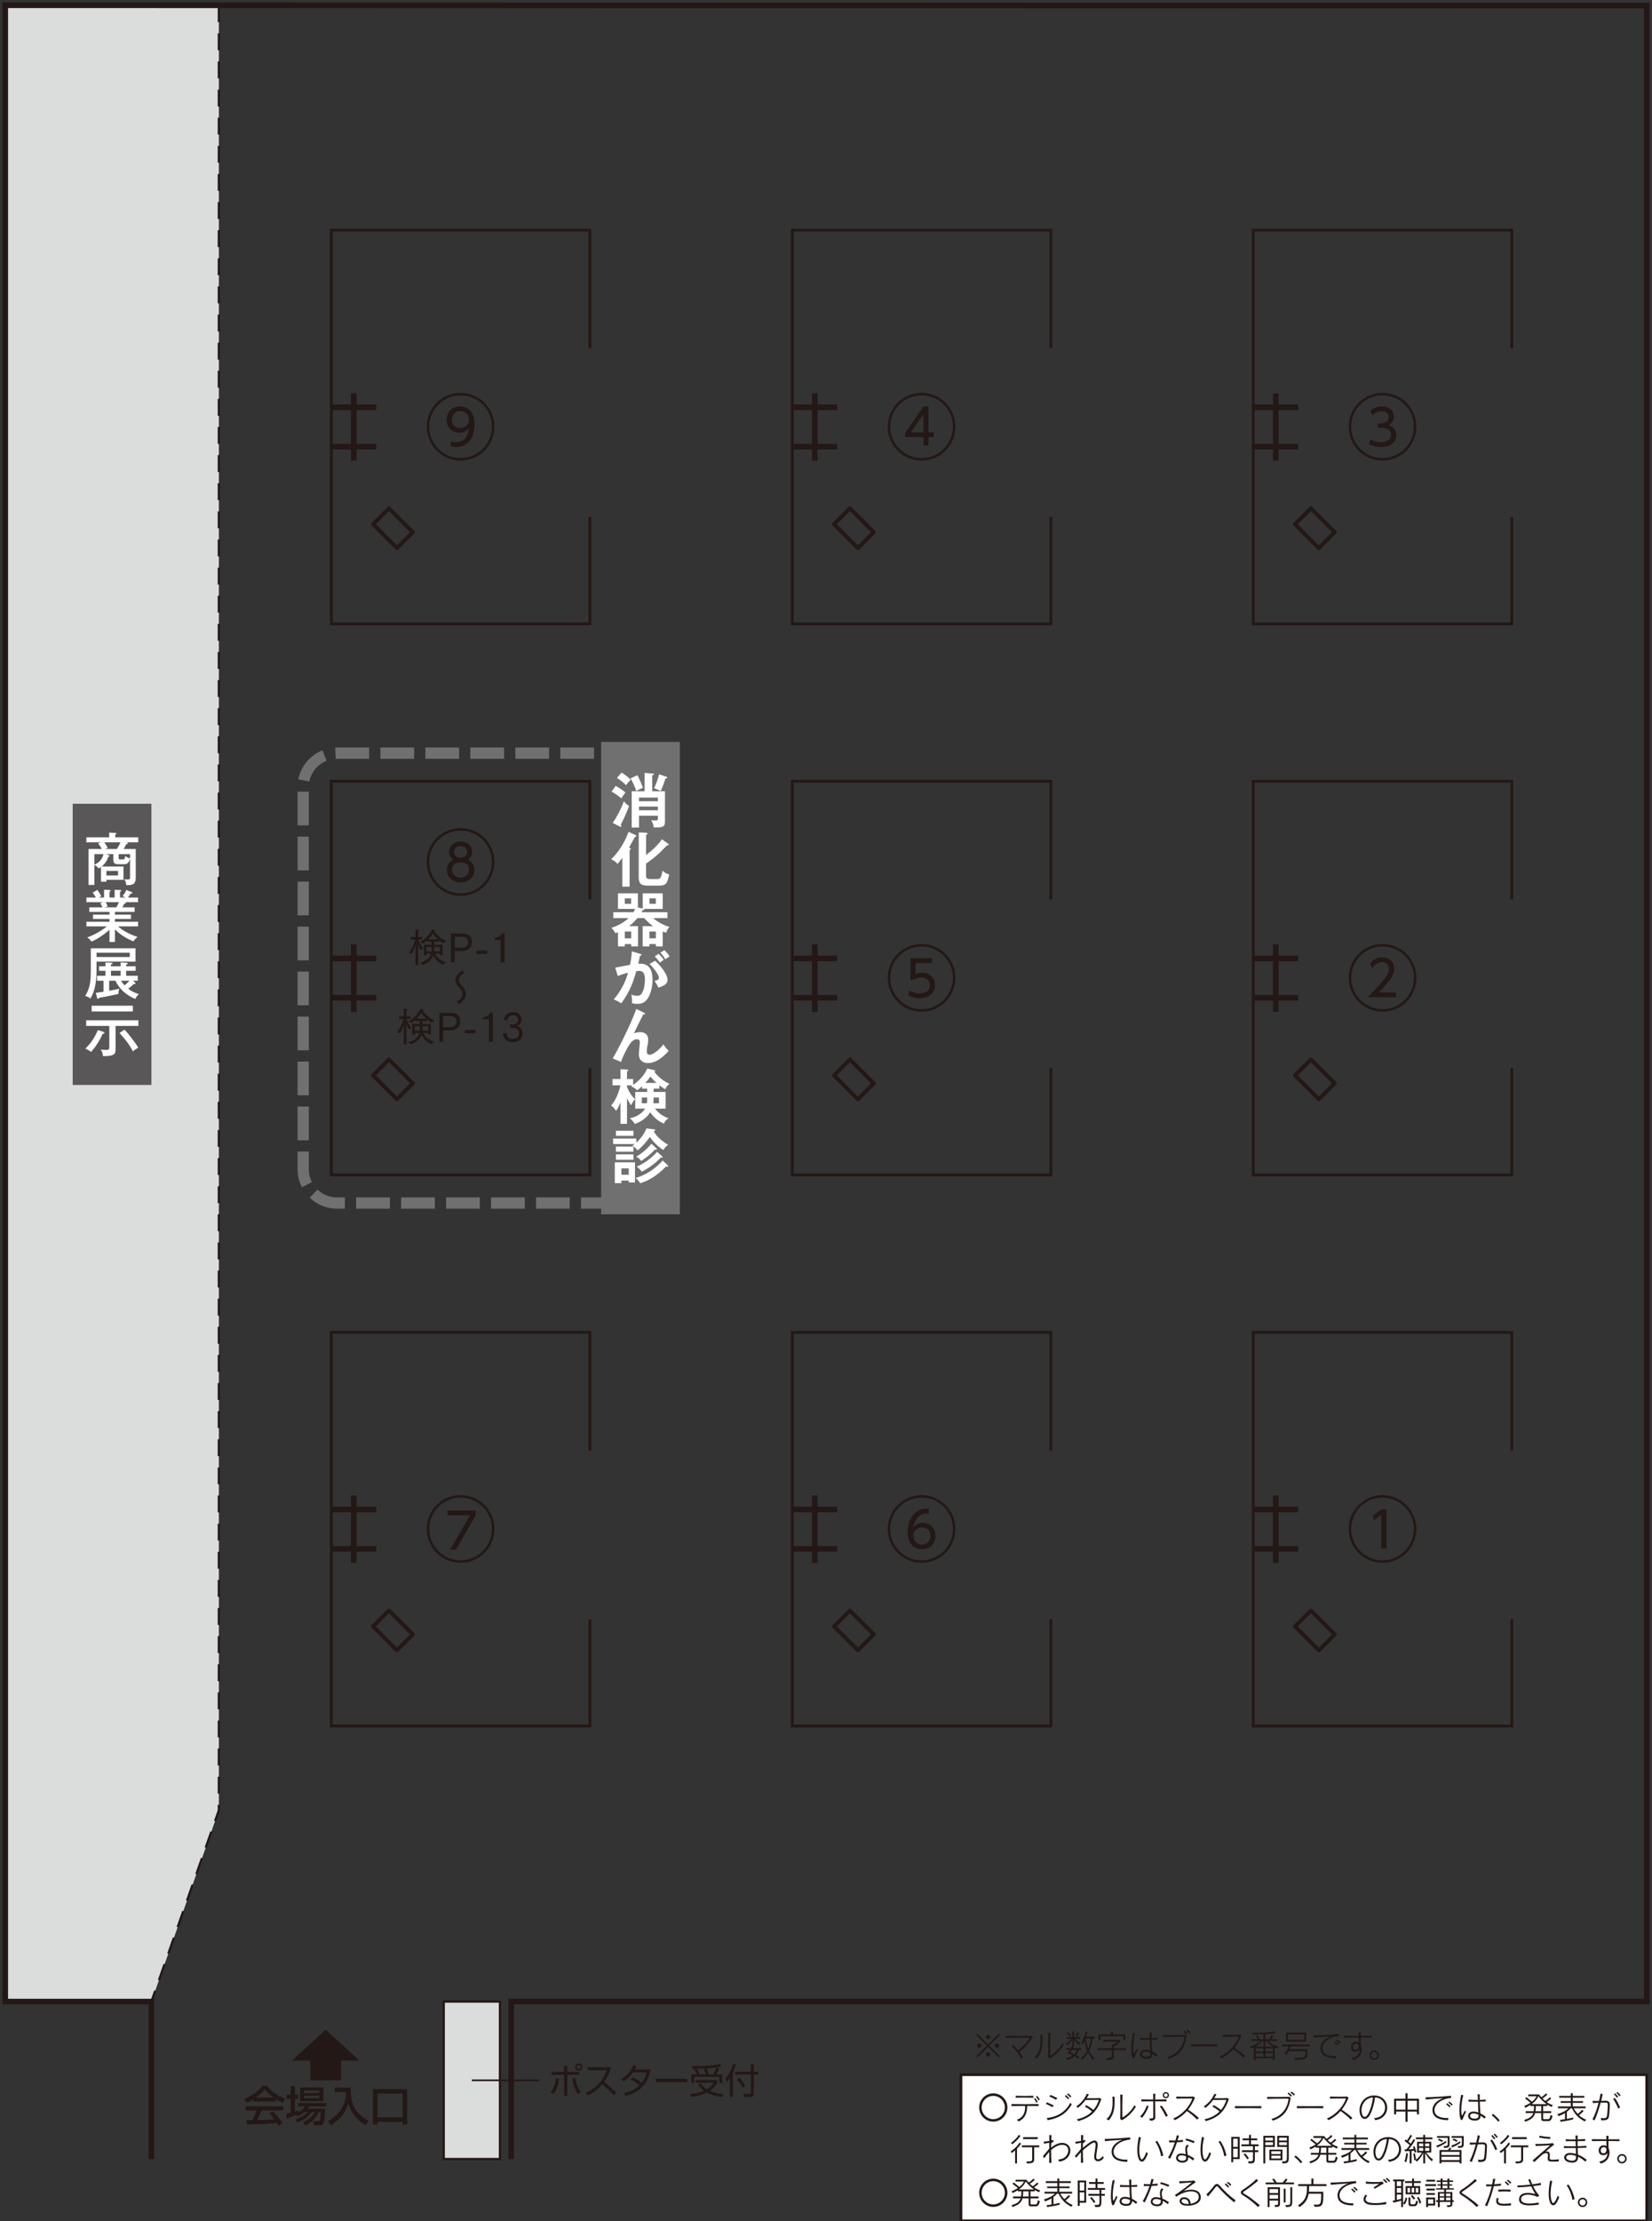 <?xml version="1.0" encoding="UTF-8"?>
<svg id="_レイヤー_3" data-name="レイヤー 3" xmlns="http://www.w3.org/2000/svg" width="680" height="914" viewBox="0 0 680 914">
  <rect x="0" y="0" width="680" height="914" fill="#333333" stroke="none"/>
  <defs>
    <style>
      .cls-1 {
        fill: #dbdcdc;
      }

      .cls-1, .cls-2, .cls-3, .cls-4, .cls-5 {
        stroke-width: 0px;
      }

      .cls-2 {
        fill: #231815;
      }

      .cls-3 {
        fill: #fff;
      }

      .cls-4 {
        fill: #595757;
      }

      .cls-5 {
        fill: #717071;
      }
    </style>
  </defs>
  <polyline class="cls-1" points="2.156 823.627 2.156 2.158 90.087 2.158 90.087 744.951 62.319 823.627"/>
  <path class="cls-2" d="m64.324,819.336l-1.567,4.446-.873-.309,1.569-4.446m4.723-10.602l-2.31,6.547-.873-.309,2.31-6.547.873.309Zm3.851-10.911l-2.31,6.547-.873-.309,2.31-6.547.873.309Zm3.851-10.911l-2.312,6.547-.872-.309,2.31-6.547.873.309Zm3.85-10.911l-2.31,6.547-.873-.309,2.312-6.547.872.309Zm3.851-10.911l-2.31,6.547-.873-.309,2.31-6.547.873.309Zm3.851-10.911l-2.31,6.547-.873-.309,2.31-6.547.873.309Zm3.12-11.195v2.356l-1.58,4.475-.872-.309,1.527-4.325v-2.198h.926Zm-.926-11.571h.926v6.942h-.926v-6.942Zm0-11.571h.926v6.942h-.926v-6.942Zm0-11.569h.926v6.94h-.926v-6.94Zm0-11.572h.926v6.944h-.926v-6.944Zm0-11.569h.926v6.942h-.926v-6.942Zm0-11.571h.926v6.942h-.926v-6.942Zm0-11.571h.926v6.942h-.926v-6.942Zm0-11.571h.926v6.942h-.926v-6.942Zm0-11.571h.926v6.942h-.926v-6.942Zm0-11.571h.926v6.942h-.926v-6.942Zm0-11.571h.926v6.942h-.926v-6.942Zm0-11.571h.926v6.942h-.926v-6.942Zm0-11.571h.926v6.942h-.926v-6.942Zm0-11.571h.926v6.942h-.926v-6.942Zm0-11.571h.926v6.942h-.926v-6.942Zm0-11.571h.926v6.942h-.926v-6.942Zm0-11.571h.926v6.942h-.926v-6.942Zm0-11.571h.926v6.942h-.926v-6.942Zm0-11.571h.926v6.942h-.926v-6.942Zm0-11.571h.926v6.942h-.926v-6.942Zm0-11.571h.926v6.942h-.926v-6.942Zm0-11.571h.926v6.942h-.926v-6.942Zm0-11.571h.926v6.942h-.926v-6.942Zm0-11.571h.926v6.942h-.926v-6.942Zm0-11.571h.926v6.942h-.926v-6.942Zm0-11.571h.926v6.942h-.926v-6.942Zm0-11.571h.926v6.942h-.926v-6.942Zm0-11.571h.926v6.942h-.926v-6.942Zm0-11.571h.926v6.942h-.926v-6.942Zm0-11.571h.926v6.942h-.926v-6.942Zm0-11.571h.926v6.942h-.926v-6.942Zm0-11.571h.926v6.942h-.926v-6.942Zm0-11.571h.926v6.942h-.926v-6.942Zm0-11.571h.926v6.942h-.926v-6.942Zm0-11.571h.926v6.942h-.926v-6.942Zm0-11.571h.926v6.942h-.926v-6.942Zm0-11.571h.926v6.942h-.926v-6.942Zm0-11.571h.926v6.942h-.926v-6.942Zm0-11.571h.926v6.942h-.926v-6.942Zm0-11.571h.926v6.942h-.926v-6.942Zm0-11.571h.926v6.942h-.926v-6.942Zm0-11.571h.926v6.942h-.926v-6.942Zm0-11.571h.926v6.942h-.926v-6.942Zm0-11.571h.926v6.942h-.926v-6.942Zm0-11.571h.926v6.942h-.926v-6.942Zm0-11.571h.926v6.942h-.926v-6.942Zm0-11.571h.926v6.942h-.926v-6.942Zm0-11.571h.926v6.942h-.926v-6.942Zm0-11.571h.926v6.942h-.926v-6.942Zm0-11.571h.926v6.942h-.926v-6.942Zm0-11.571h.926v6.942h-.926v-6.942Zm0-11.571h.926v6.942h-.926v-6.942Zm0-11.571h.926v6.942h-.926v-6.942Zm0-11.571h.926v6.942h-.926v-6.942Zm0-11.571h.926v6.942h-.926v-6.942Zm0-11.571h.926v6.942h-.926v-6.942Zm0-11.571h.926v6.942h-.926v-6.942Zm0-11.571h.926v6.942h-.926v-6.942Zm0-11.571h.926v6.942h-.926v-6.942Zm0-11.571h.926v6.942h-.926v-6.942Zm0-11.571h.926v6.942h-.926v-6.942Zm0-11.571h.926v6.942h-.926v-6.942Zm0-11.571h.926v6.942h-.926v-6.942Zm0-11.571h.926v6.942h-.926V2.158Z"/>
  <polyline class="cls-2" points="61.163 888.419 61.163 824.783 1 824.783 1 1 679 1.14 679 824.783 211.573 824.783 211.573 888.419 209.26 888.419 209.26 822.469 676.687 822.469 676.687 3.452 3.313 3.315 3.313 822.469 63.477 822.469 63.477 888.419 61.163 888.419"/>
  <rect class="cls-1" x="182.647" y="823.627" width="23.14" height="64.792"/>
  <polyline class="cls-2" points="182.647 888.419 182.647 887.957 205.325 887.957 205.325 824.091 183.111 824.091 183.111 888.419 182.647 888.419 182.647 887.957 182.647 888.419 182.185 888.419 182.185 823.165 206.251 823.165 206.251 888.882 182.185 888.882 182.185 888.419 182.647 888.419"/>
  <rect class="cls-2" x="194.218" y="855.676" width="27.768" height=".694"/>
  <polyline class="cls-2" points="127.7 856.022 127.7 847.906 120.169 847.906 134.055 835.196 147.937 847.906 140.402 847.906 140.402 856.022"/>
  <path class="cls-2" d="m104.36,863.816c-1.309.824-2.101,1.171-2.841,1.479l-1.017-1.652c2.772-.963,5.995-3.084,7.458-5.306h1.98c1.254,1.962,4.029,3.91,7.438,5.236l-1.102,1.722c-.723-.361-1.724-.859-2.772-1.533v.983h-9.144m10.264,9.989c-.207-.379-.312-.568-.705-1.153-2.361.242-6.219.518-12.229.637l-.26-1.793c.362,0,1.93,0,2.464-.016.447-.844,1.308-2.72,1.672-4.011h-4.426v-1.673h15.513v1.673h-8.97c-.586,1.393-1.259,2.859-1.843,3.959,3.22-.069,3.582-.087,7.025-.256-.842-1.123-1.273-1.705-2.033-2.462l1.466-.898c.531.518,2.498,2.464,3.993,4.963l-1.669,1.03Zm-2.085-11.626c-1.861-1.309-3.169-2.808-3.582-3.27-.689.826-1.62,1.874-3.546,3.27h7.128Z"/>
  <path class="cls-2" d="m125.299,869.07c-1.308,1.117-2.258,1.499-2.877,1.755l-.411-.602c-2.188.947-3.239,1.275-4.047,1.515l-.173-1.876c.397-.085,1.584-.431,1.86-.519v-5.683h-1.687v-1.706h1.687v-3.494h1.74v3.494h1.29v1.706h-1.29v5.133c.774-.24.877-.276,1.308-.447l.07.774c1.616-.793,2.289-1.62,2.823-2.358h-2.911v-1.362h11.574v1.362h-6.957c-.224.359-.346.568-.638.945h7.112c0,.189-.069,4.805-.552,5.86-.447.981-1.117.981-1.652.981h-2.325l-.361-1.69h2.256c.518,0,.568-.224.653-.673.14-.705.225-2.72.242-3.115h-.826c-1.43,3.149-3.618,4.682-5.492,5.595l-1.053-1.376c2.309-.963,3.582-1.966,4.942-4.219h-1.223c-1.892,2.599-4.131,3.633-5.958,4.284l-.841-1.254c1.014-.31,3.131-.983,5.096-3.03m-3.153-10.093h9.608v5.597h-9.608v-5.597Zm1.618,2.291h6.338v-.999h-6.338v.999Zm0,2.118h6.338v-1.017h-6.338v1.017Z"/>
  <path class="cls-2" d="m137.749,859.01h6.625c-.152,5.925,1.192,10.351,7.375,13.695l-1.277,1.806c-2.323-1.357-5.631-3.84-7.112-8.953-1.151,3.739-2.601,5.958-7.128,8.953l-1.221-1.704c4.219-2.255,7.371-6.165,7.438-11.935h-4.7"/>
  <path class="cls-2" d="m165.713,873.118h-10.317v1.068h-1.894v-14.536h14.103v14.536h-1.892m0-12.697h-10.315v9.783h10.315v-9.783Z"/>
  <path class="cls-2" d="m226.613,860.747c1.071-1.131,1.927-2.491,2.186-5.605l1.321.129c-.392,3.943-1.509,5.447-2.362,6.434m5.768-11.695v2.547h4.924v1.22h-4.924v8.651h-1.319v-8.651h-5.131v-1.22h5.131v-2.547h1.319Zm3.362,5.073c.188,2.158.984,4.186,2.261,5.811l-1.233.811c-1.899-2.508-2.217-5.538-2.318-6.464l1.29-.158Zm2.883-4.493c0,.824-.668,1.507-1.509,1.507-.824,0-1.505-.666-1.505-1.507s.694-1.51,1.505-1.51c.828,0,1.509.668,1.509,1.51m-2.276,0c0,.434.349.782.767.782.436,0,.771-.348.771-.782,0-.423-.349-.771-.771-.771-.418,0-.767.348-.767.771"/>
  <path class="cls-2" d="m241.111,861.167c2.434-.97,6.666-3.752,8.651-9.288h-7.897v-1.247h9.68c-.537,2.188-1.523,4.248-2.87,6.044,1.753,1.404,3.45,2.887,5.043,4.478l-1.073,1.073c-.811-.913-1.869-2.057-4.753-4.565-1.638,1.941-3.636,3.579-5.985,4.58"/>
  <path class="cls-2" d="m260.435,854.747c1.899.87,3.332,2.002,3.709,2.32.913-1.174,1.579-2.407,1.987-4.291h-5.58c-1.695,2.392-3.275,3.347-3.928,3.724l-.839-.984c3.029-1.682,4.304-4.145,4.898-5.752l1.393.258c-.162.392-.348.813-.758,1.564h6.438c-.478,2.596-1.814,8.841-10.261,10.9l-.736-1.144c2.607-.537,4.593-1.479,6.49-3.275-1.724-1.448-3.086-2.114-3.682-2.405"/>
  <rect class="cls-2" x="269.993" y="855.384" width="12.869" height="1.393"/>
  <path class="cls-2" d="m297.287,862.966c-2.202-.263-4.375-.811-6.317-1.871-2.536,1.246-5.117,1.608-6.318,1.77l-.524-1.218c1.987-.202,3.783-.519,5.667-1.291-1.492-1.086-2.144-2.114-2.491-2.679l1.043-.392c.522.666,1.304,1.595,2.668,2.462,1.566-.94,2.39-2.142,2.782-2.725h-7.376v-1.071h8.854v1.071c-.362.655-1.174,2.047-3.073,3.352,1.102.46,2.447,1.012,5.551,1.3m-4.189-8.127c.622-1.073,1.058-2.114,1.275-2.767l1.26.392c-.462,1.058-.71,1.494-1.229,2.375h2.447v3.564h-1.218v-2.506h-10.344v2.506h-1.22v-3.564h2.261c-.144-.333-.521-1.128-.999-1.868l1.043-.421c-.565.013-1.203.013-1.913.013l-.216-1.071c6.593.028,8.968-.248,11.562-.885l.697.986c-1.682.436-4.436.767-6.189.824.537.944.839,1.827.986,2.204l-.567.217h2.362Zm-2.942,0c-.273-.71-.607-1.393-.986-2.073l.756-.318c-.958.059-2.521.088-3.52.103.344.55.838,1.463,1.071,2.116l-.423.173h3.102Z"/>
  <path class="cls-2" d="m301.645,862.865h-1.189v-7.871c-.596.927-.984,1.349-1.347,1.727l-.611-1.275c1.306-1.425,2.725-3.913,3.174-6.09l1.233.233c-.173.594-.451,1.667-1.26,3.318m8.648-3.492v3.074h1.814v1.158h-1.814v7.882c0,.651-.142,1.336-1.388,1.336h-2.653l-.173-1.247,2.609.029c.243,0,.376-.059.376-.408v-7.592h-6.493v-1.158h6.493v-3.074h1.229Zm-4.62,9.711c-.216-.424-1.145-2.232-2.39-3.535l1.016-.686c1.433,1.479,2.201,3.043,2.433,3.51l-1.058.71Z"/>
  <rect class="cls-4" x="29.922" y="330.745" width="32.397" height="115.7"/>
  <path class="cls-3" d="m41.571,356.77c-.421.282-.633.421-.96.586-.188-.258-.777-1.032-1.762-1.43v8.209h-2.415v-14.776h5.466c-.142-.281-.846-1.595-1.572-2.346l1.43-.421h-6.214v-2.039h9.402v-1.948l2.487.142c.235.021.47.114.47.281l-.142.235-.328.186v1.104h9.478v2.039h-5.42l.774.093c.212.025.4.072.4.305,0,.282-.423.353-.704.423-.353.704-.704,1.383-1.055,1.946h4.971v11.68c0,3.12-1.455,3.141-3.892,3.213-.119-1.127-.281-1.572-.823-2.486.658.118,1.172.139,1.525.139.821,0,.844-.325.844-.984v-7.551c-.54,1.922-1.406,2.251-2.509,2.251h-2.39c-1.056,0-1.972-.212-1.972-1.781v-2.369h-3.166l1.197.376c.328.093.423.163.423.304,0,.258-.398.33-.516.353-.635,2.344-2.416,3.775-2.767,4.057h9.006v5.489h-7.035v.748h-2.23m-2.722-6.989c1.009-.444,3.169-1.569,3.731-4.336h-3.731v4.336Zm4.06-9.215c.513.635,1.102,1.642,1.476,2.367l-1.407.4h5.138c.537-.869,1.029-1.641,1.451-2.767h-6.658Zm.891,13.651h4.784v-1.876h-4.784v1.876Zm9.731-8.772h-4.691v1.525c0,.632.211.656.704.656h1.081c.374,0,.797,0,.913-1.43.797.609,1.574.891,1.993.96v-1.711Z"/>
  <path class="cls-3" d="m47.318,387.622h-2.25v-5.043c-2.392,2.202-5.582,4.152-7.389,4.877-.844-1.1-1.334-1.406-1.781-1.711,3.378-1.195,6.449-3.19,8.069-4.549h-8.397v-1.899h9.499v-1.151h-6.802v-1.783h6.802v-1.127h-8.327v-1.876h5.44c-.095-.186-.421-.985-.937-1.734l1.29-.398h-6.965v-1.9h3.917c-.539-.914-1.056-1.595-1.36-1.993l1.923-1.148c.491.678,1.172,1.664,1.688,2.65-.165.046-.656.211-1.151.491h2.253v-3.213l2.229.118c.211,0,.469.047.469.305,0,.233-.188.304-.469.398v2.392h2.111v-3.189l2.229.093c.209,0,.49.07.49.282,0,.232-.327.374-.49.446v2.367h2.367c-.47-.233-.844-.349-1.362-.491.94-1.36,1.221-1.76,1.572-2.627l2.344.914.212.258c0,.282-.26.328-.728.258-.374.563-.704,1.079-1.171,1.688h4.173v1.9h-5.112l.14.235c0,.14-.118.351-.679.351-.235.514-.54,1.125-.753,1.546h4.996v1.876h-8.091v1.127h6.614v1.783h-6.614v1.151h9.522v1.899h-8.255c1.572,1.406,4.104,3.048,8.021,4.361-1.009.798-1.336,1.221-1.641,1.806-1.83-.632-5.3-2.485-7.647-4.901m-3.845-11.233c.351.609.681,1.218.867,1.806-.211.021-.749.14-1.407.327h4.971c.376-.655.728-1.383,1.009-2.132h-5.44Z"/>
  <path class="cls-3" d="m55.784,390.216v5.463h-16.042v3.94c0,3.729-.584,8.116-2.508,11.257-.186-.139-1.149-.82-2.158-1.079,2.064-3.259,2.299-6.261,2.299-10.811v-8.769m18.222,14.093l.212.331c0,.209-.188.253-.279.253l-.377-.044c-.447.423-1.29,1.195-2.392,1.993,1.478,1.125,2.718,1.709,4.408,2.227-.727.633-1.102,1.149-1.455,1.993-3.869-1.572-6.73-4.292-8.207-7.504h-2.58v4.126c2.111-.349,3.259-.632,4.15-.864-.256.981-.351,1.592-.351,2.176-.727.165-5.066,1.151-7.927,1.572-.119.282-.212.447-.469.447-.235,0-.305-.142-.354-.351l-.537-2.136c.469-.046,1.172-.118,3.166-.447v-4.524h-2.676v-2.041h3.473v-2.064h-2.65v-1.851h2.65v-1.549l2.227.093c.402.024.728.07.728.305,0,.211-.212.282-.681.376v.776h3.987v-1.549l2.276.118c.281.025.679.07.679.304,0,.282-.353.353-.704.425v.704h3.917v1.851h-3.917v2.064h4.785v2.041h-1.971l.867.749Zm-15.855-10.504h13.672v-1.76h-13.672v1.76Zm9.922,5.651h-3.987v2.064h3.987v-2.064Zm.188,4.104c.472.867,1.149,1.641,1.407,1.9.751-.611,1.314-1.151,2.039-1.9h-3.447Z"/>
  <path class="cls-3" d="m42.628,424.611c.188.07.351.209.351.398,0,.281-.188.327-.727.398-.986,2.344-2.931,5.51-4.784,7.433-.635-.539-1.525-1.032-2.322-1.314,1.548-1.618,3.376-3.515,5.135-7.667m7.293,7.949c0,1.69-.256,2.887-5.207,2.769-.044-.988-.256-1.713-.865-2.697,1.171.139,1.829.162,2.134.162,1.197,0,1.36-.256,1.36-1.523v-8.349h-9.523v-2.32h21.484v2.32h-9.383v9.639Zm7.13-15.595h-16.98v-2.369h16.98v2.369Zm-3.447,7.481c1.479,1.546,4.336,5.135,5.652,7.433-1.032.563-1.337.753-2.229,1.525-.914-2.087-2.908-4.784-5.487-7.597l2.064-1.362Z"/>
  <rect class="cls-2" x="144.466" y="161.823" width="2.313" height="27.768"/>
  <rect class="cls-2" x="136.367" y="166.453" width="18.513" height="2.314"/>
  <rect class="cls-2" x="136.367" y="182.651" width="18.513" height="2.313"/>
  <path class="cls-2" d="m163.374,225.542l-.571.571-9.817-9.817c-.317-.315-.317-.828,0-1.144l6.545-6.545c.15-.15.359-.237.571-.237.214,0,.423.086.573.237l9.817,9.817c.15.15.237.359.237.573,0,.212-.087.421-.237.571l-6.545,6.545c-.317.317-.829.317-1.144,0l.571-.571-.571-.573,5.972-5.972-8.673-8.673-5.399,5.401,9.244,9.244-.573.573-.571-.573.571.573"/>
  <polyline class="cls-2" points="243.39 212.732 243.39 257.276 135.789 257.276 135.789 94.14 243.39 94.14 243.39 143.312 242.233 143.312 242.233 95.297 136.946 95.297 136.946 256.118 242.233 256.118 242.233 212.732 243.39 212.732"/>
  <rect class="cls-2" x="334.215" y="161.823" width="2.313" height="27.768"/>
  <rect class="cls-2" x="326.113" y="166.453" width="18.513" height="2.314"/>
  <rect class="cls-2" x="326.113" y="182.651" width="18.513" height="2.313"/>
  <path class="cls-2" d="m353.122,225.542l-.573.571-9.817-9.817c-.317-.315-.317-.828,0-1.144l6.545-6.545c.15-.15.359-.237.573-.237.212,0,.421.086.571.237l9.817,9.817c.152.15.238.359.238.573,0,.212-.086.421-.238.571l-6.544,6.545c-.317.317-.829.317-1.146,0l.573-.571-.573-.573,5.972-5.972-8.671-8.673-5.401,5.401,9.246,9.244-.573.573-.573-.573.573.573"/>
  <polyline class="cls-2" points="433.137 212.732 433.137 257.276 325.536 257.276 325.536 94.14 433.137 94.14 433.137 143.312 431.981 143.312 431.98 95.297 326.693 95.297 326.693 256.118 431.98 256.118 431.98 212.732 433.139 212.732"/>
  <rect class="cls-2" x="523.962" y="161.823" width="2.313" height="27.768"/>
  <rect class="cls-2" x="515.862" y="166.453" width="18.513" height="2.314"/>
  <rect class="cls-2" x="515.862" y="182.651" width="18.513" height="2.313"/>
  <path class="cls-2" d="m542.869,225.542l-.571.571-9.817-9.817c-.317-.315-.317-.828,0-1.144l6.545-6.545c.15-.15.359-.237.571-.237.214,0,.423.086.573.237l9.817,9.817c.15.15.237.359.237.573,0,.212-.086.421-.237.571l-6.545,6.545c-.317.317-.829.317-1.144,0l.571-.571-.571-.573,5.972-5.972-8.673-8.673-5.399,5.401,9.244,9.244-.573.573-.571-.573.571.573"/>
  <polyline class="cls-2" points="622.886 212.732 622.886 257.276 515.284 257.276 515.284 94.14 622.886 94.14 622.886 143.312 621.728 143.312 621.728 95.297 516.442 95.297 516.442 256.118 621.728 256.118 621.728 212.732 622.886 212.732"/>
  <rect class="cls-2" x="144.466" y="388.595" width="2.313" height="27.768"/>
  <rect class="cls-2" x="136.367" y="393.224" width="18.513" height="2.313"/>
  <rect class="cls-2" x="136.367" y="409.421" width="18.513" height="2.313"/>
  <path class="cls-2" d="m163.374,452.313l-.571.573-9.817-9.817c-.317-.317-.317-.829,0-1.144l6.545-6.545c.15-.152.359-.238.571-.238.214,0,.423.086.573.238l9.817,9.817c.15.15.237.359.237.571,0,.214-.087.423-.237.573l-6.545,6.545c-.317.317-.829.317-1.144,0l.571-.573-.571-.571,5.972-5.974-8.673-8.671-5.399,5.399,9.244,9.246-.573.571-.571-.571.571.571"/>
  <polyline class="cls-2" points="243.39 439.503 243.39 484.048 135.789 484.048 135.789 320.912 243.39 320.912 243.39 370.082 242.233 370.082 242.233 322.069 136.946 322.069 136.946 482.891 242.233 482.891 242.233 439.503 243.39 439.503"/>
  <rect class="cls-2" x="334.215" y="388.595" width="2.313" height="27.768"/>
  <rect class="cls-2" x="326.113" y="393.224" width="18.513" height="2.313"/>
  <rect class="cls-2" x="326.113" y="409.421" width="18.513" height="2.313"/>
  <path class="cls-2" d="m353.122,452.313l-.573.573-9.817-9.817c-.317-.317-.317-.829,0-1.144l6.545-6.545c.15-.152.359-.238.573-.238.212,0,.421.086.571.238l9.817,9.817c.152.15.238.359.238.571,0,.214-.086.423-.238.573l-6.544,6.545c-.317.317-.829.317-1.146,0l.573-.573-.573-.571,5.972-5.974-8.671-8.671-5.401,5.399,9.246,9.246-.573.571-.573-.571.573.571"/>
  <polyline class="cls-2" points="433.137 439.503 433.137 484.048 325.536 484.048 325.536 320.912 433.137 320.912 433.137 370.082 431.981 370.082 431.98 322.069 326.693 322.069 326.693 482.891 431.98 482.891 431.98 439.503 433.139 439.503"/>
  <rect class="cls-2" x="523.962" y="388.595" width="2.313" height="27.768"/>
  <rect class="cls-2" x="515.862" y="393.224" width="18.513" height="2.313"/>
  <rect class="cls-2" x="515.862" y="409.421" width="18.513" height="2.313"/>
  <path class="cls-2" d="m542.869,452.313l-.571.573-9.817-9.817c-.317-.317-.317-.829,0-1.144l6.545-6.545c.15-.152.359-.238.571-.238.214,0,.423.086.573.238l9.817,9.817c.15.15.237.359.237.571,0,.214-.086.423-.237.573l-6.545,6.545c-.317.317-.829.317-1.144,0l.571-.573-.571-.571,5.972-5.974-8.673-8.671-5.399,5.399,9.244,9.246-.573.571-.571-.571.571.571"/>
  <polyline class="cls-2" points="622.886 439.503 622.886 484.048 515.284 484.048 515.284 320.912 622.886 320.912 622.886 370.082 621.728 370.082 621.728 322.069 516.442 322.069 516.442 482.891 621.728 482.891 621.728 439.503 622.886 439.503"/>
  <rect class="cls-2" x="144.466" y="615.367" width="2.313" height="27.768"/>
  <rect class="cls-2" x="136.367" y="619.996" width="18.513" height="2.313"/>
  <rect class="cls-2" x="136.367" y="636.193" width="18.513" height="2.313"/>
  <path class="cls-2" d="m163.374,679.085l-.571.573-9.817-9.817c-.317-.317-.317-.829,0-1.146l6.545-6.545c.15-.15.359-.237.571-.237.214,0,.423.086.573.237l9.817,9.817c.15.152.237.359.237.573s-.087.421-.237.573l-6.545,6.545c-.15.15-.359.237-.573.237-.212,0-.421-.086-.571-.237l.571-.573-.571-.573,5.972-5.972-8.673-8.673-5.399,5.401,9.244,9.244-.573.573-.571-.573.571.573"/>
  <polyline class="cls-2" points="243.39 666.275 243.39 710.819 135.789 710.819 135.789 547.684 243.39 547.684 243.39 596.855 242.233 596.855 242.233 548.842 136.946 548.842 136.946 709.663 242.233 709.663 242.233 666.275 243.39 666.275"/>
  <rect class="cls-2" x="334.215" y="615.367" width="2.313" height="27.768"/>
  <rect class="cls-2" x="326.113" y="619.996" width="18.513" height="2.313"/>
  <rect class="cls-2" x="326.113" y="636.193" width="18.513" height="2.313"/>
  <path class="cls-2" d="m353.122,679.085l-.573.573-9.817-9.817c-.317-.317-.317-.829,0-1.146l6.545-6.545c.15-.15.359-.237.573-.237.212,0,.421.086.571.237l9.817,9.817c.152.152.238.359.238.573s-.086.421-.238.573l-6.544,6.545c-.317.315-.829.315-1.146,0l.573-.573-.573-.573,5.972-5.972-8.671-8.673-5.401,5.401,9.246,9.244-.573.573-.573-.573.573.573"/>
  <polyline class="cls-2" points="433.137 666.275 433.137 710.819 325.536 710.819 325.536 547.684 433.137 547.684 433.137 596.855 431.981 596.855 431.98 548.842 326.693 548.842 326.693 709.663 431.98 709.663 431.98 666.275 433.139 666.275"/>
  <rect class="cls-2" x="523.962" y="615.367" width="2.313" height="27.768"/>
  <rect class="cls-2" x="515.862" y="619.996" width="18.513" height="2.313"/>
  <rect class="cls-2" x="515.862" y="636.193" width="18.513" height="2.313"/>
  <path class="cls-2" d="m542.869,679.085l-.571.573-9.817-9.817c-.317-.317-.317-.829,0-1.146l6.545-6.545c.15-.15.359-.237.571-.237.214,0,.423.086.573.237l9.817,9.817c.15.152.237.359.237.573s-.086.421-.237.573l-6.545,6.545c-.317.315-.829.315-1.144,0l.571-.573-.571-.573,5.972-5.972-8.673-8.673-5.399,5.401,9.244,9.244-.573.573-.571-.573.571.573"/>
  <polyline class="cls-2" points="622.886 666.275 622.886 710.819 515.284 710.819 515.284 547.684 622.886 547.684 622.886 596.855 621.728 596.855 621.728 548.842 516.442 548.842 516.442 709.663 621.728 709.663 621.728 666.275 622.886 666.275"/>
  <path class="cls-5" d="m265.952,468.009v13.146c-.002,5.704-2.984,10.74-7.453,13.62l-2.509-3.889c3.208-2.073,5.335-5.669,5.334-9.731v-13.146h4.629m-4.629-18.513h4.629v13.884h-4.629v-13.884Zm0-18.513h4.629v13.884h-4.629v-13.884Zm0-18.513h4.629v13.884h-4.629v-13.884Zm0-18.513h4.629v13.884h-4.629v-13.884Zm0-18.511h4.629v13.884h-4.629v-13.884Zm0-18.514h4.629v13.884h-4.629v-13.884Zm0-18.513h4.629v13.884h-4.629v-13.884Zm3.992-19.104c.415,1.427.637,2.936.637,4.487v9.99h-4.629v-9.99c0-1.112-.158-2.181-.452-3.197l4.444-1.29Zm-16.165-11.711h.602c5.453,0,10.296,2.728,13.226,6.87l-3.776,2.674c-2.111-2.975-5.566-4.918-9.45-4.916h-.602v-4.629Zm-18.513,0h13.884v4.629h-13.884v-4.629Zm-18.513,0h13.884v4.629h-13.884v-4.629Zm-18.513,0h13.884v4.629h-13.884v-4.629Zm-18.513,0h13.884v4.629h-13.884v-4.629Zm-18.513,0h13.884v4.629h-13.884v-4.629Zm-18.614.015c.235-.01.472-.015.709-.015h13.277v4.629h-13.277c-.17,0-.338.003-.506.01l-.202-4.624Zm-15.187,13.071c1.076-5.456,4.878-9.923,9.927-11.941l1.716,4.299c-3.603,1.435-6.344,4.661-7.1,8.536l-4.542-.893Zm4.327,18.942h-4.629v-13.884h4.629v13.884Zm0,18.511h-4.629v-13.884h4.629v13.884Zm0,18.514h-4.629v-13.884h4.629v13.884Zm0,18.513h-4.629v-13.884h4.629v13.884Zm0,18.511h-4.629v-13.884h4.629v13.884Zm0,18.513h-4.629v-13.884h4.629v13.884Zm0,18.513h-4.629v-13.883h4.629v13.883Zm0,18.513h-4.629v-13.884h4.629v13.884Zm-2.834,19.327c-1.144-2.217-1.794-4.738-1.794-7.393v-7.306h4.629v7.306c0,1.899.46,3.683,1.278,5.269l-4.113,2.124Zm17.69,8.807h-3.287c-4.328,0-8.286-1.726-11.189-4.509l3.202-3.342c2.091,1.998,4.898,3.221,7.987,3.223h3.287v4.629Zm18.513,0h-13.884v-4.629h13.884v4.629Zm18.513,0h-13.884v-4.629h13.884v4.629Zm18.513,0h-13.884v-4.629h13.884v4.629Zm18.513,0h-13.884v-4.629h13.884v4.629Zm18.513,0h-13.884v-4.629h13.884v4.629Zm19.027-.456c-1.223.297-2.498.456-3.806.456h-10.593v-4.629h10.593c.937,0,1.843-.113,2.713-.323l1.092,4.496Z"/>
  <rect class="cls-5" x="247.439" y="305.292" width="32.397" height="194.376"/>
  <g>
    <path class="cls-3" d="m269.184,464.708c.318.049.539.098.539.318s-.123.27-.637.49c.587,1.053,1.886,3.135,5.926,5.559-.686.49-1.518,1.274-1.935,2.155-2.596-1.616-4.188-3.453-5.608-5.363-.979,1.421-2.938,3.87-5.021,5.535-.686-.882-1.175-1.347-2.154-1.983.367-.245.514-.344.955-.662h-8.891v-2.253h9.576v1.666c.808-.711,2.841-2.621,4.163-5.829l3.086.367Zm-13.396,21.086v1.054h-2.719v-8.572h8.303v8.303h-2.571v-.784h-3.013Zm4.947-20.498v2.082h-7.225v-2.082h7.225Zm0,6.515v2.106h-7.225v-2.106h7.225Zm0,3.184v2.229h-7.225v-2.229h7.225Zm-1.935,8.4v-2.621h-3.013v2.621h3.013Zm16.041-3.919c.073.073.196.221.196.393,0,.195-.147.269-.294.269-.147,0-.368-.098-.588-.171-1.47,1.519-5.095,5.241-10.653,6.931-.294-.563-.979-1.519-1.91-2.18,3.11-.809,7.567-3.086,11.191-7.176l2.058,1.935Zm-4.727-7.028c.122.122.245.27.245.44,0,.221-.172.245-.294.245-.099,0-.318-.049-.466-.122-1.983,2.155-3.502,3.281-5.657,4.702-.71-.906-1.102-1.225-2.057-1.788,2.742-1.47,5.069-3.82,6.27-5.29l1.959,1.812Zm2.375,3.306c.147.123.27.245.27.393,0,.122-.073.244-.27.244-.122,0-.294-.049-.489-.098-.221.221-3.307,3.723-7.886,5.829-.637-.955-1.127-1.372-2.033-2.082,1.494-.612,5.094-2.351,8.4-6.073l2.008,1.787Z"/>
    <path class="cls-3" d="m258.089,462.43h-2.693v-8.816c-.515,1.249-1.028,2.449-1.812,3.502-1.053-1.616-1.641-1.935-2.057-2.155,2.105-2.375,3.354-5.951,3.845-8.351h-3.258v-2.597h3.282v-4.041l2.62.123c.294.024.588.146.588.318,0,.22-.245.367-.515.465v3.135h2.523v2.4c3.796-2.522,5.339-5.633,5.828-6.735l2.743.637c.343.074.515.172.515.344,0,.171-.147.244-.368.367.318.489,2.522,3.33,6.221,4.947-.783.611-1.42,1.298-1.689,2.253-1.348-.809-1.837-1.127-2.474-1.642v1.372h-2.352v1.371h4.947v6.857h-4.359c1.176,1.616,3.258,3.232,5.56,3.968-1.273.856-1.641,1.42-1.886,2.229-2.376-1.054-4.286-2.596-5.633-4.702-.515.808-2.302,3.453-6.416,4.824-.172-.367-.49-1.053-1.96-2.351,2.522-.515,4.972-1.861,6.245-3.968h-4.065v-6.857h4.923v-1.371h-2.131v-1.004c-.906.856-1.298,1.249-2.008,1.714-.686-.759-1.127-1.077-2.522-1.689.171-.123.392-.245.563-.367h-2.205v.661c1.274,3.159,2.67,4.433,3.307,5.021-.809.931-.955,1.2-1.665,2.498-.637-.955-.955-1.519-1.642-2.841v10.481Zm8.205-8.449c.098-.783.098-1.2.098-2.376h-2.204v2.376h2.106Zm3.918-8.376c-.979-.832-1.273-1.199-2.449-2.596-.734,1.004-1.102,1.47-2.18,2.596h4.629Zm1.028,8.376v-2.376h-2.204c0,.98,0,1.543-.098,2.376h2.302Z"/>
    <path class="cls-3" d="m265.167,416.755c.172.074.367.172.367.393,0,.294-.318.27-.734.244-.833,1.543-3.208,6.344-3.895,7.887.735-.441,1.715-.563,2.572-.563,1.567,0,3.33.686,3.33,3.135,0,.808-.146,1.665-.22,2.032-.196.882-.344,1.666-.344,2.646,0,.588,0,1.494,1.2,1.494,1.348,0,4.09-2.131,5.584-4.262.515.759,1.47,1.935,2.204,2.645-.979,1.127-4.384,5.045-8.596,5.045-1.935,0-3.674-1.15-3.674-3.697,0-.76.416-4.14.416-4.825s-.244-1.298-1.175-1.298c-1.519,0-2.548,1.372-3.11,2.204-.979,1.445-2.792,4.947-3.453,7.151l-3.429-1.445c1.567-2.62,5.633-10.359,8.4-17.021.22-.515,1.102-2.865,1.298-3.331l3.257,1.567Z"/>
    <path class="cls-3" d="m263.6,392.536c.27.073.466.146.466.343,0,.172-.123.367-.637.416-.221,1.054-.466,2.278-.711,3.258,2.816-.172,5.878.538,5.878,6.734,0,2.67-.686,5.119-1.519,6.76-1.249,2.399-2.743,3.036-4.702,3.036-1.053,0-1.738-.171-2.229-.269.049-1.666-.024-2.498-.294-3.576.637.27,1.249.515,2.229.515,1.054,0,1.788-.073,2.571-1.935.784-1.861.809-4.262.809-4.776,0-1.028,0-3.526-2.352-3.526-.293,0-.367.024-1.199.123-.955,3.33-2.352,8.13-6.196,13.225-.906-.612-2.155-1.273-3.086-1.592,2.865-3.38,4.653-6.735,5.902-10.996-1.176.269-1.886.44-4.237,1.322l-1.053-3.404c.979-.147,5.217-1.053,6.098-1.176.539-2.669.687-4.604.76-5.56l3.502,1.078Zm6.073,2.792c1.715,1.616,5.095,5.29,5.095,7.886,0,1.935-2.106,2.645-3.747,3.184-.417-.931-1.176-2.155-1.592-2.768,1.347-.367,1.787-.489,1.787-1.249,0-1.273-2.032-3.942-3.845-5.73l2.302-1.322Zm1.445-2.865c1.273,1.298,1.837,2.081,2.106,2.474-.711.465-1.078.759-1.567,1.175-.882-1.2-1.47-1.886-2.131-2.547l1.592-1.102Zm2.352-1.494c.318.318,1.347,1.298,2.154,2.522-.686.465-.808.563-1.763,1.249-.71-1.249-1.273-1.935-2.033-2.694l1.642-1.077Z"/>
    <path class="cls-3" d="m272.784,389.425h-2.816v-.955h-2.645v.955h-2.792v-8.326h4.286c-1.151-.809-2.474-1.96-3.649-3.307h-2.768c-1.641,1.861-2.645,2.67-3.453,3.307h3.674v8.326h-2.792v-.955h-2.645v.955h-2.816v-5.804c-.417.171-.662.244-1.078.367-.221-.417-.661-1.273-1.641-2.204,2.376-.661,5.29-2.253,7.078-3.992h-6.27v-2.425h8.253c.367-.588.563-1.004.734-1.371h-7.077v-6.393h8.204v5.854l1.983.343v-6.196h8.229v6.393h-7.641c.073.073.122.122.122.196,0,.269-.294.293-.734.293-.122.27-.172.417-.44.882h10.653v2.425h-5.878c1.935,1.714,4.678,3.11,6.661,3.575-.294.368-.857,1.054-1.322,2.425-.49-.122-.76-.221-1.421-.515v6.147Zm-15.6-19.739v2.229h2.596v-2.229h-2.596Zm2.645,16.434v-2.792h-2.645v2.792h2.645Zm10.139,0v-2.792h-2.645v2.792h2.645Zm-2.62-16.434v2.229h2.62v-2.229h-2.62Z"/>
    <path class="cls-3" d="m259.167,364.837h-3.013v-11.805c-1.126,1.519-1.616,2.033-2.008,2.449-.76-.931-1.396-1.347-2.571-1.935.759-.71,4.579-4.262,7.151-11.241l2.89,1.298c.195.098.343.172.343.367,0,.245-.294.343-.612.417-.416.661-2.033,3.746-2.4,4.384.27.122.71.318.71.514,0,.172-.22.367-.489.417v15.135Zm15.82-17.683c.147.099.294.27.294.417,0,.22-.318.27-.759.318-.515.489-2.62,2.693-3.086,3.11-2.131,2.008-4.506,3.673-5.511,4.359v5.118c0,1.2.956,1.249,1.69,1.249h2.865c.661,0,1.225-.049,1.641-1.054.147-.367.588-1.983.637-2.399.686.734,1.47,1.225,2.694,1.567-.734,3.551-1.249,4.579-4.065,4.579h-4.947c-2.596,0-3.526-.905-3.526-3.453v-18.44l2.963.146c.367.024.687.122.687.367s-.27.318-.638.466v8.326c3.453-2.596,5.608-5.021,6.515-6.489l2.547,1.812Z"/>
    <path class="cls-3" d="m253.437,323.377c.808.465,2.718,1.543,4.016,2.719-.587.686-1.224,1.616-1.689,2.449-.882-.808-2.694-2.106-4.017-2.792l1.69-2.375Zm-1.225,15.233c1.543-2.204,3.478-5.779,4.579-8.914.76,1.077,2.033,1.91,2.155,2.008-1.273,3.233-2.106,5.192-3.429,7.642.196.294.27.416.27.587,0,.172-.098.294-.27.294-.073,0-.244-.024-.392-.098l-2.914-1.519Zm3.673-20.694c1.054.637,2.67,1.788,3.723,2.939-.514.465-1.543,1.714-1.91,2.253-.906-1.004-2.792-2.425-3.747-3.037l1.935-2.155Zm6.466,1.078c1.028,1.812,1.886,4.041,2.277,5.192-.367.147-1.91.809-2.718,1.298-.637-1.788-1.372-3.551-2.376-5.192l2.816-1.298Zm11.363,6.588v12.392c0,2.474-1.053,2.498-4.604,2.522-.196-1.42-.711-2.375-1.054-3.012.417.073.906.146,1.739.146.979,0,1.004-.245,1.004-.979v-.979h-7.764v4.849h-3.012v-14.939h5.314v-7.519l3.184.221c.489.024.637.049.637.269,0,.196-.073.245-.686.563v6.465h5.24Zm-10.678,4.115h7.764v-1.494h-7.764v1.494Zm7.764,2.204h-7.764v1.518h7.764v-1.518Zm3.453-12.294c.294.098.392.196.392.368,0,.269-.146.293-.71.343-.857,2.571-1.004,3.037-1.983,5.192-.147-.049-1.715-.857-2.768-1.176.857-1.445,1.861-4.555,2.106-5.73l2.963,1.004Z"/>
  </g>
  <rect class="cls-3" x="395.536" y="853.709" width="282.307" height="60.163"/>
  <path class="cls-2" d="m677.842,913.872v.578h-282.307c-.152,0-.3-.06-.408-.168-.108-.108-.17-.258-.17-.41v-60.163c0-.152.062-.302.17-.41.108-.108.256-.168.408-.168h282.307c.153,0,.302.06.41.168.108.108.17.258.17.41v60.163c0,.152-.062.302-.17.41-.108.108-.256.168-.41.168v-.578h-.578v-59.584h-281.149v59.006h281.727v.578h-.578.578"/>
  <path class="cls-2" d="m408.862,873.024c-3.214,0-5.812-2.599-5.812-5.812s2.599-5.812,5.812-5.812,5.812,2.6,5.812,5.812-2.599,5.812-5.812,5.812Zm-.026-10.593c-2.626,0-4.768,2.155-4.768,4.78,0,2.652,2.142,4.794,4.768,4.794,2.651,0,4.793-2.142,4.793-4.794,0-2.625-2.142-4.78-4.793-4.78Z"/>
  <g>
    <path class="cls-2" d="m422.824,866.572c-.065,2.848-.744,5.016-3.461,6.374l-.862-.68c2.717-.875,3.462-3.056,3.462-5.237,0-.156,0-.3-.014-.457-2.168,0-4.336.026-5.616.052v-.822c1.228.039,3.2.065,5.237.065,2.208,0,4.468-.026,5.917-.065v.822c-1.136-.039-2.86-.052-4.663-.052Zm-1.097-3.422c-1.358,0-2.717.013-3.657.039v-.797c.953.039,2.364.065,3.774.065,1.307,0,2.6-.026,3.501-.065v.81c-.901-.039-2.247-.052-3.618-.052Zm4.885,2.09c-.274-.522-.613-1.11-.967-1.606l.497-.288c.378.497.744,1.032,1.031,1.567l-.562.327Zm.85-.94c-.274-.51-.614-1.032-1.032-1.555l.549-.274c.378.471.744.993,1.045,1.516l-.562.313Z"/>
    <path class="cls-2" d="m433.221,867.082c-.836-.497-1.92-1.032-2.717-1.346l.405-.653c.889.353,1.92.823,2.809,1.293l-.497.706Zm-1.972,5.368l-.393-.901c4.977-.522,8.047-3.044,9.731-6.309l.562.757c-2.143,3.54-4.859,5.499-9.9,6.453Zm3.435-8.398c-.705-.444-1.92-1.059-2.769-1.358l.496-.641c.875.34,1.998.85,2.821,1.307l-.549.692Zm4.95-.248c-.392-.444-.888-.915-1.345-1.307l.444-.392c.482.379.966.822,1.384,1.267l-.483.432Zm.915-.732c-.405-.443-.862-.861-1.385-1.267l.47-.392c.497.379.98.797,1.385,1.228l-.47.431Z"/>
    <path class="cls-2" d="m443.892,872.829l-.653-.758c2.548-.522,4.663-1.606,6.27-3.213-.927-.797-1.972-1.502-2.978-2.077l.574-.549c.94.549,1.985,1.202,2.991,1.973.967-1.137,1.725-2.508,2.233-4.128-1.162.014-3.617.014-5.524.053-.836,1.162-1.854,2.26-3.135,3.239l-.68-.601c2.338-1.528,3.553-3.423,4.389-5.186l.862.222c-.287.536-.588,1.058-.928,1.594.602,0,1.254.013,1.907.013,1.215,0,2.456-.013,3.54-.078l.588.444c-1.895,5.211-4.311,7.484-9.457,9.052Z"/>
    <path class="cls-2" d="m456.404,872.516l-.966-.536c2.129-1.737,2.533-4.389,2.533-7.001,0-.757-.025-1.515-.064-2.233l.888.039c.013.522.013,1.032.013,1.502,0,3.501-.313,5.682-2.403,8.229Zm5.447-.079l-.745-.457c.053-1.606.065-3.565.065-5.434,0-1.737-.013-3.409-.052-4.649l.953.039c-.078,1.437-.104,3.983-.104,6.126,0,1.41.013,2.625.026,3.252,1.973-.979,4.062-3.278,4.963-5.042l.588.614c-1.228,2.143-3.291,4.192-5.694,5.551Z"/>
    <path class="cls-2" d="m470.171,871.418l-.94-.483c1.149-.914,2.508-3.239,2.756-4.52l.81.274c-.627,1.842-1.515,3.292-2.625,4.729Zm5.329-6.739v1.476c0,1.633.013,3.331.052,4.546v.261c0,1.123-.287,1.633-2.168,1.698l-.301-.979c.301.025.549.039.758.039.745,0,.862-.183.875-.784.014-1.267.014-3.944,0-6.256-1.854,0-3.696.013-4.924.039v-.823c1.215.026,3.03.053,4.911.053,0-.954-.013-1.803-.026-2.403l.875.013c-.025.614-.039,1.45-.052,2.391,1.724,0,3.461-.014,4.663-.053v.823c-1.163-.026-2.874-.039-4.663-.039Zm4.376,6.387c-.614-1.463-1.581-3.122-2.456-4.284l.705-.379c.875,1.11,1.868,2.704,2.561,4.128l-.81.535Zm.013-7.654c-.705,0-1.267-.562-1.267-1.267s.562-1.267,1.267-1.267,1.267.562,1.267,1.267-.562,1.267-1.267,1.267Zm0-2.012c-.405,0-.745.34-.745.745s.34.744.745.744.744-.339.744-.744-.339-.745-.744-.745Z"/>
    <path class="cls-2" d="m492.702,872.188c-.993-1.188-2.743-2.547-4.141-3.514-1.229,1.398-2.795,2.639-4.898,3.749l-.758-.666c3.854-1.594,6.884-5.159,7.89-8.255h-1.737c-1.619,0-3.579.013-4.859.065v-.85c1.006.026,2.404.053,3.788.053,1.176,0,2.352-.013,3.253-.065l.627.471c-.758,1.815-1.633,3.461-2.821,4.937,1.397.901,3.069,2.155,4.414,3.409l-.757.666Z"/>
    <path class="cls-2" d="m496.397,872.829l-.653-.758c2.548-.522,4.663-1.606,6.27-3.213-.927-.797-1.972-1.502-2.978-2.077l.574-.549c.94.549,1.985,1.202,2.991,1.973.967-1.137,1.725-2.508,2.233-4.128-1.162.014-3.617.014-5.524.053-.836,1.162-1.854,2.26-3.135,3.239l-.68-.601c2.338-1.528,3.553-3.423,4.389-5.186l.862.222c-.287.536-.588,1.058-.928,1.594.602,0,1.254.013,1.907.013,1.215,0,2.456-.013,3.54-.078l.588.444c-1.895,5.211-4.311,7.484-9.457,9.052Z"/>
    <path class="cls-2" d="m508.335,867.525v-.875c.928.026,2.965.039,5.067.039,2.417,0,4.886-.013,5.8-.039v.875c-2.299-.065-8.477-.065-10.867,0Z"/>
    <path class="cls-2" d="m523.93,872.633l-.588-.705c4.298-1.124,6.701-4.571,7.04-8.347-1.985,0-6.896.014-8.79.104l-.013-.836c1.201.026,2.612.039,4.022.039,1.854,0,3.723-.026,5.146-.065l.509.379c-.691,5.068-2.86,7.968-7.327,9.431Zm7.393-9.888c-.392-.444-.888-.914-1.345-1.306l.443-.393c.483.379.967.823,1.385,1.268l-.483.431Zm1.241-.444c-.405-.443-.862-.861-1.385-1.267l.471-.392c.496.379.979.797,1.385,1.228l-.471.431Z"/>
    <path class="cls-2" d="m533.817,867.525v-.875c.928.026,2.965.039,5.067.039,2.417,0,4.886-.013,5.8-.039v.875c-2.299-.065-8.477-.065-10.867,0Z"/>
    <path class="cls-2" d="m555.943,872.188c-.993-1.188-2.743-2.547-4.141-3.514-1.228,1.398-2.796,2.639-4.898,3.749l-.758-.666c3.854-1.594,6.884-5.159,7.89-8.255h-1.737c-1.62,0-3.579.013-4.858.065v-.85c1.005.026,2.402.053,3.787.053,1.176,0,2.352-.013,3.253-.065l.627.471c-.758,1.815-1.633,3.461-2.821,4.937,1.397.901,3.069,2.155,4.414,3.409l-.757.666Z"/>
    <path class="cls-2" d="m566.078,872.424l-.496-.81c3.095-.209,4.558-2.286,4.558-4.35,0-2.038-1.423-4.049-4.127-4.206-.353,2.586-1.228,5.812-2.312,7.523-.575.889-1.28,1.332-1.946,1.332-.797,0-1.516-.613-1.881-1.802-.17-.575-.262-1.176-.262-1.776,0-2.979,2.104-5.982,5.891-6.061h.157c3.475,0,5.342,2.508,5.342,5.041,0,2.312-1.567,4.663-4.924,5.107Zm-5.655-4.062c0,.522.078,1.059.234,1.581.235.771.627,1.162,1.071,1.162.392,0,.823-.301,1.228-.928,1.059-1.632,1.92-4.807,2.182-7.131-2.965.234-4.715,2.742-4.715,5.315Z"/>
    <path class="cls-2" d="m583.254,870.047v-1.149h-3.866v4.192h-.861v-4.192h-3.854v1.149h-.836v-6.427h4.689v-2.285h.861v2.285h4.702v6.427h-.836Zm-4.728-5.63h-3.854v3.684h3.854v-3.684Zm4.728,0h-3.866v3.684h3.866v-3.684Z"/>
    <path class="cls-2" d="m590.463,868.283c0,.118.013.248.026.379.248,2.221,2.651,2.887,5.186,2.887.17,0,.353-.013.522-.013l-.131.9c-3.239-.064-6.061-.849-6.4-3.683-.026-.184-.026-.353-.026-.522,0-2.391,2.064-4.05,4.402-4.859-2.024.131-4.702.313-7.158.549l-.091-.914c2.533-.026,7.393-.301,10.423-.614l.156.849c-3.514.327-6.909,2.234-6.909,5.042Zm6.139-1.123c-.392-.444-.888-.914-1.345-1.307l.443-.392c.483.379.967.823,1.385,1.268l-.483.431Zm.915-.731c-.405-.444-.862-.862-1.385-1.268l.47-.392c.497.379.979.797,1.385,1.228l-.47.432Z"/>
    <path class="cls-2" d="m602.258,871.562c-.209.536-.444.85-.666.85-.196,0-.393-.274-.549-.889-.209-.849-.313-1.933-.313-3.135,0-2.024.274-4.362.744-6.4l.862.157c-.562,2.024-.836,4.376-.836,6.165,0,.601.026,1.137.092,1.567.052.405.117.601.209.601.183,0,.496-.705,1.123-1.985l.522.457c-.522.967-.889,1.868-1.188,2.612Zm8.777.223c-.522-.483-1.071-.875-1.606-1.189,0,1.307-.706,1.999-2.286,1.999-.196,0-.405,0-.627-.026-1.606-.156-2.207-1.045-2.207-1.867,0-.471.195-.928.496-1.229.392-.392.979-.588,1.711-.588.588,0,1.28.131,2.012.405-.065-1.176-.118-2.782-.17-4.467-.562,0-1.11.013-1.659.013-.783,0-1.528-.013-2.221-.026l-.013-.822c.94.078,2.377.117,3.866.117-.039-.783-.065-1.58-.117-2.325l.888.014c-.013.744-.013,1.528,0,2.299.823-.026,1.737-.078,2.442-.157v.81c-.744.026-1.58.053-2.429.065.052,1.868.144,3.645.248,4.833.718.353,1.476.823,2.246,1.411l-.574.731Zm-2.456-1.62c-.771-.34-1.502-.509-2.09-.509-.483,0-.861.104-1.097.339-.17.17-.274.405-.274.641,0,.509.418,1.058,1.502,1.149.17.013.34.025.483.025,1.188,0,1.489-.522,1.489-1.397,0-.078-.014-.17-.014-.248Z"/>
    <path class="cls-2" d="m616.677,873.063c-1.11-1.515-2.678-2.651-2.678-2.651l.575-.574s1.541,1.149,2.703,2.678l-.601.548Z"/>
    <path class="cls-2" d="m638.724,866.99c-.652-.274-1.24-.627-1.776-.953v.574h-1.75v2.129h3.305v.758h-3.305v2.051c0,.457.026.457.379.457h1.724c.354,0,.641-.104.967-1.764l.771.444c-.418,1.829-.953,2.104-1.685,2.104h-1.985c-.823,0-.954-.314-.954-1.189v-2.103h-2.521c-.483,1.803-1.633,2.717-4.102,3.565l-.392-.744c2.286-.666,3.292-1.45,3.723-2.821h-3.108v-.758h3.278c.104-.601.144-1.306.144-2.129h-1.476v-.457c-.666.431-1.411.862-2.155,1.149l-.392-.771c.939-.301,1.854-.771,2.586-1.28-.993-.836-2.221-1.724-2.221-1.724l.483-.575s1.176.928,2.338,1.868c.94-.706,1.606-1.542,1.881-2.221h-3.422v-.758h4.467c.261.34.549.758.928,1.137,1.293-.771,1.854-1.581,1.854-1.581l.627.483s-.784.85-1.998,1.62c.326.326.744.692,1.148,1.019,1.176-.692,1.829-1.541,1.829-1.541l.588.509s-.862.876-1.854,1.489c.783.549,1.502.928,2.481,1.228l-.405.784Zm-5.499-4.415c-.601,1.332-1.437,2.286-2.808,3.278h6.23c-1.502-1.07-2.508-2.168-3.423-3.278Zm1.188,4.036h-2.22c0,.797-.053,1.516-.144,2.129h2.363v-2.129Z"/>
    <path class="cls-2" d="m652.334,872.959c-3.344-1.737-4.258-3.539-5.303-5.42h-.549c-.431.548-.914.979-1.515,1.424v2.965c1.554-.301,2.573-.601,2.573-.601v.771c-1.358.378-3.044.692-5.199.992l-.156-.783c.718-.065,1.371-.157,1.998-.262v-2.56c-.692.457-1.476.836-2.664,1.279l-.457-.797c2.22-.718,3.592-1.449,4.506-2.429h-4.271v-.758h5.29v-1.476h-4.192v-.706h4.192v-1.41h-4.78v-.758h4.78v-1.097h.784v1.097h4.78v.758h-4.78v1.41h4.231v.706h-4.231v1.476h5.29v.758h-4.859c.326.744.85,1.397,1.606,2.285,1.11-.692,1.79-1.672,1.79-1.672l.666.483s-.836,1.006-1.92,1.725c.744.731,1.672,1.358,2.938,1.894l-.549.705Z"/>
    <path class="cls-2" d="m662.364,870.295c-.195,1.685-.509,2.194-2.886,2.194h-.379l-.183-.94c.482.039.888.065,1.201.065,1.019,0,1.307-.274,1.437-1.438.131-1.201.262-3.291.274-3.983v-.065c0-.731-.222-.94-1.058-.94-.301,0-1.019.014-1.895.039-.705,2.612-1.697,5.486-2.521,7.314l-.849-.483c.888-1.554,1.828-4.231,2.508-6.791-.797.025-1.659.064-2.417.117l-.065-.862c.274.013.602.013.94.013.549,0,1.149-.013,1.737-.025.262-1.071.471-2.104.601-2.979l.889.131c-.144.81-.353,1.789-.627,2.834.627-.025,1.293-.039,1.737-.052h.052c1.229,0,1.764.444,1.764,1.633v.091c-.026,1.333-.156,3.2-.262,4.128Zm3.697-2.639c-.522-1.385-1.333-2.913-2.077-4.049l.744-.301c.836,1.188,1.542,2.456,2.13,3.944l-.797.405Zm-.497-4.454c-.339-.483-.771-1.019-1.188-1.463l.483-.34c.431.432.862.915,1.228,1.411l-.522.392Zm1.006-.613c-.339-.471-.757-.954-1.228-1.411l.51-.34c.443.432.875.901,1.24,1.372l-.522.379Z"/>
  </g>
  <g>
    <path class="cls-2" d="m418.619,884.166v6.061h-.784v-5.381c-.549.587-1.358,1.097-1.358,1.097l-.457-.666s2.247-1.346,3.657-3.631l.614.418c-.483.797-1.085,1.515-1.672,2.103Zm-1.96-1.803l-.535-.574s2.103-1.424,3.239-3.317l.666.404c-1.228,1.973-3.37,3.487-3.37,3.487Zm9.025,1.215v4.898c0,1.28-.404,1.75-2.938,1.75l-.3-.797c2.129,0,2.429-.13,2.429-.953v-4.898h-4.245v-.783h7.158v.783h-2.104Zm-4.545-3.356v-.784h6.021v.784h-6.021Z"/>
    <path class="cls-2" d="m436.042,889.495l-.457-.888c2.821-.092,4.141-2.09,4.141-3.723,0-.758-.274-1.437-.823-1.829-.431-.3-1.006-.483-1.685-.483-1.241,0-2.848.614-4.559,2.155,0,1.934.052,3.866.156,5.251l-.94.039c0-1.293.014-2.873.014-4.532-.667.705-1.358,1.567-2.051,2.612l-.549-.849c.744-.836,1.789-2.09,2.612-3.135,0-.784,0-1.581.013-2.378-.574.118-1.397.262-2.168.366l-.131-.836c.602-.026,1.503-.144,2.299-.301,0-.822.014-1.633.026-2.403l.875.039c-.039.627-.065,1.358-.091,2.155.261-.078.47-.156.627-.248l.457.588c-.313.235-.731.549-1.124.875-.013.575-.013,1.188-.025,1.789,1.502-1.267,3.108-1.984,4.545-1.984.797,0,1.541.222,2.194.679.784.549,1.188,1.489,1.188,2.508,0,1.894-1.437,4.075-4.545,4.532Z"/>
    <path class="cls-2" d="m451.99,889.352c-.979,0-1.606-.784-1.606-1.75v-.065c.025-.979.418-2.782.574-4.624.014-.117.014-.222.014-.326,0-.641-.184-.967-.575-.967-.301,0-.731.183-1.306.562-.745.496-1.973,1.371-3.37,2.678,0,1.854.052,3.696.156,5.055l-.94.039c0-1.228.014-2.729.014-4.323-.653.666-1.319,1.424-1.985,2.286l-.51-.771c.836-.889,1.764-1.907,2.508-2.966,0-.796,0-1.619.013-2.442-.574.118-1.397.262-2.181.366l-.144-.823c.613-.026,1.527-.144,2.324-.313,0-.822.014-1.633.026-2.403l.889.039c-.04.641-.079,1.372-.104,2.155.248-.078.47-.156.627-.248l.457.588c-.34.248-.745.562-1.123.889-.014.601-.026,1.214-.026,1.841.849-.731,1.894-1.593,2.912-2.285.719-.497,1.358-.731,1.868-.731.823,0,1.332.627,1.332,1.75,0,.131-.013.262-.025.405-.157,1.697-.562,3.448-.588,4.598v.039c0,.601.313.927.771.927.548,0,1.293-.457,1.985-1.41l.313.979c-.85.901-1.646,1.254-2.299,1.254Z"/>
    <path class="cls-2" d="m458.39,885.42c0,.118.013.248.026.379.248,2.221,2.651,2.887,5.186,2.887.169,0,.353-.013.522-.013l-.131.9c-3.239-.064-6.061-.849-6.4-3.683-.026-.184-.026-.353-.026-.522,0-2.391,2.064-4.05,4.402-4.859-2.024.131-4.702.313-7.158.549l-.091-.914c2.533-.026,7.393-.301,10.423-.614l.156.849c-3.513.327-6.909,2.234-6.909,5.042Z"/>
    <path class="cls-2" d="m471.177,888.776c-.354.471-.771.719-1.176.719-.496,0-.979-.379-1.293-1.149-.393-.979-.562-2.272-.562-3.684,0-1.672.234-3.526.601-5.329l.875.223c-.418,1.633-.666,3.475-.666,5.106,0,1.319.156,2.521.51,3.396.144.353.312.522.509.522.157,0,.34-.104.522-.326.34-.393.862-1.229,1.332-2.691l.666.575c-.521,1.371-.875,2.037-1.318,2.638Zm6.739-1.502c-.313-2.011-1.201-4.389-2.351-5.981l.691-.379c1.241,1.75,2.143,3.879,2.561,6.1l-.901.261Z"/>
    <path class="cls-2" d="m486.94,881.358c-.901.078-1.697.13-2.469.169-.797,2.378-1.789,4.729-2.86,6.792l-.81-.509c1.032-1.659,2.037-3.932,2.795-6.243-.783.025-1.541.025-2.338.025l-.026-.836c.588.039,1.215.065,1.868.065.248,0,.483,0,.731-.013.222-.719.405-1.438.562-2.143l.901.131c-.17.64-.366,1.307-.575,1.973.745-.053,1.489-.118,2.234-.223l-.014.811Zm4.114,7.667c-.562-.536-1.267-1.02-1.998-1.372.013.131.013.248.013.366,0,.17-.013.326-.039.47-.183.967-1.215,1.411-2.299,1.411-1.279,0-2.625-.641-2.625-1.842,0-.157.013-.327.065-.496.274-1.006,1.071-1.411,2.116-1.411.548,0,1.162.104,1.802.313-.091-.627-.195-1.293-.195-1.92,0-.784.156-1.502.718-2.038l.758.418c-.562.379-.731.98-.731,1.672,0,.68.17,1.45.287,2.155.954.379,1.895.915,2.69,1.503l-.562.771Zm-2.847-1.725c-.666-.248-1.319-.405-1.868-.405-.719,0-1.267.249-1.411.823-.025.092-.039.183-.039.274,0,.758.928,1.137,1.79,1.137.718,0,1.397-.262,1.502-.784.039-.17.052-.365.052-.562,0-.156-.013-.326-.025-.483Zm3.147-5.407c-.979-.471-2.221-.914-3.383-1.202l.326-.705c1.176.301,2.325.692,3.436,1.149l-.379.758Z"/>
    <path class="cls-2" d="m497.181,888.776c-.354.471-.771.719-1.176.719-.496,0-.979-.379-1.293-1.149-.393-.979-.562-2.272-.562-3.684,0-1.672.234-3.526.601-5.329l.875.223c-.418,1.633-.666,3.475-.666,5.106,0,1.319.156,2.521.51,3.396.144.353.312.522.509.522.157,0,.34-.104.522-.326.34-.393.862-1.229,1.332-2.691l.666.575c-.521,1.371-.875,2.037-1.318,2.638Zm6.739-1.502c-.313-2.011-1.201-4.389-2.351-5.981l.691-.379c1.241,1.75,2.143,3.879,2.561,6.1l-.901.261Z"/>
    <path class="cls-2" d="m507.604,888.438v1.306h-.784v-10.449h3.462v9.144h-2.678Zm1.894-8.386h-1.894v3.37h1.894v-3.37Zm0,4.127h-1.894v3.501h1.894v-3.501Zm7.04-1.031v1.658h1.424v.758h-1.424v2.417c0,2.142-.496,2.233-2.05,2.233h-.497l-.287-.85h.731c1.267,0,1.319-.091,1.319-1.463v-2.338h-4.546v-.758h4.546v-1.658h-4.768v-.758h3.147v-1.698h-2.664v-.757h2.664v-1.463h.784v1.463h2.586v.757h-2.586v1.698h3.147v.758h-1.528Zm-3.056,5.434s-.68-1.098-1.581-2.038l.575-.483c.901.98,1.606,2.012,1.606,2.012l-.601.51Z"/>
    <path class="cls-2" d="m520.795,883.448v6.778h-.784v-11.351h4.755v4.572h-3.971Zm3.187-3.814h-3.187v1.176h3.187v-1.176Zm0,1.881h-3.187v1.201h3.187v-1.201Zm-1.463,7.38v-4.35h5.368v4.35h-5.368Zm4.585-3.671h-3.801v1.15h3.801v-1.15Zm0,1.816h-3.801v1.175h3.801v-1.175Zm.849,3.16l-.287-.81c.195,0,.379.013.535.013,1.346,0,1.502-.261,1.502-1.724v-4.231h-3.971v-4.572h4.755v9.078c0,2.155-.771,2.246-2.534,2.246Zm1.75-10.566h-3.187v1.176h3.187v-1.176Zm0,1.881h-3.187v1.201h3.187v-1.201Z"/>
    <path class="cls-2" d="m535.437,890.2c-1.11-1.515-2.678-2.651-2.678-2.651l.575-.574s1.541,1.149,2.703,2.678l-.601.548Z"/>
  </g>
  <g>
    <path class="cls-2" d="m550.286,884.127c-.652-.274-1.24-.627-1.776-.953v.574h-1.75v2.129h3.305v.758h-3.305v2.051c0,.457.026.457.379.457h1.724c.354,0,.641-.104.967-1.764l.771.444c-.418,1.829-.953,2.104-1.685,2.104h-1.985c-.823,0-.954-.314-.954-1.189v-2.103h-2.521c-.483,1.803-1.633,2.717-4.102,3.565l-.392-.744c2.286-.666,3.292-1.45,3.723-2.821h-3.108v-.758h3.278c.104-.601.144-1.306.144-2.129h-1.476v-.457c-.666.431-1.411.862-2.155,1.149l-.392-.771c.939-.301,1.854-.771,2.586-1.28-.993-.836-2.221-1.724-2.221-1.724l.483-.575s1.176.928,2.338,1.868c.94-.706,1.606-1.542,1.881-2.221h-3.422v-.758h4.467c.261.34.549.758.928,1.137,1.293-.771,1.854-1.581,1.854-1.581l.627.483s-.784.85-1.998,1.62c.326.326.744.692,1.148,1.019,1.176-.692,1.829-1.541,1.829-1.541l.588.509s-.862.876-1.854,1.489c.783.549,1.502.928,2.481,1.228l-.405.784Zm-5.499-4.415c-.601,1.332-1.437,2.286-2.808,3.278h6.23c-1.502-1.07-2.508-2.168-3.423-3.278Zm1.188,4.036h-2.22c0,.797-.053,1.516-.144,2.129h2.363v-2.129Z"/>
    <path class="cls-2" d="m563.243,890.096c-3.344-1.737-4.258-3.539-5.303-5.42h-.549c-.431.548-.914.979-1.515,1.424v2.965c1.554-.301,2.573-.601,2.573-.601v.771c-1.358.378-3.044.692-5.199.992l-.156-.783c.719-.065,1.371-.157,1.998-.262v-2.56c-.692.457-1.476.836-2.664,1.279l-.457-.797c2.22-.718,3.592-1.449,4.506-2.429h-4.271v-.758h5.29v-1.476h-4.192v-.706h4.192v-1.41h-4.78v-.758h4.78v-1.097h.784v1.097h4.78v.758h-4.78v1.41h4.231v.706h-4.231v1.476h5.29v.758h-4.859c.327.744.849,1.397,1.606,2.285,1.11-.692,1.79-1.672,1.79-1.672l.666.483s-.836,1.006-1.92,1.725c.744.731,1.672,1.358,2.938,1.894l-.549.705Z"/>
    <path class="cls-2" d="m571.798,889.561l-.496-.81c3.096-.209,4.559-2.286,4.559-4.35,0-2.038-1.424-4.049-4.128-4.206-.353,2.586-1.228,5.812-2.312,7.523-.575.889-1.28,1.332-1.946,1.332-.797,0-1.516-.613-1.881-1.802-.17-.575-.262-1.176-.262-1.776,0-2.979,2.104-5.982,5.891-6.061h.157c3.475,0,5.342,2.508,5.342,5.041,0,2.312-1.567,4.663-4.924,5.107Zm-5.656-4.062c0,.522.079,1.059.235,1.581.235.771.627,1.162,1.071,1.162.392,0,.823-.301,1.228-.928,1.059-1.632,1.92-4.807,2.182-7.131-2.965.234-4.716,2.742-4.716,5.315Z"/>
    <path class="cls-2" d="m578.825,889.718l-.706-.327c.497-1.371.731-3.422.731-3.422l.692.131s-.17,2.115-.718,3.618Zm3.474-3.906s-.078-.365-.195-.822c-.327.052-.692.091-1.059.117v5.12h-.783v-5.067c-1.071.052-1.999.064-1.999.064l-.13-.757s.287-.014.718-.014c.522-.535,1.006-1.149,1.424-1.737-.365-.353-1.162-1.045-2.142-1.75l.444-.627c.195.144.392.287.562.432.313-.432.953-1.372,1.41-2.299l.68.326c-.483.967-1.163,1.959-1.503,2.442.432.353.771.653.98.849.705-1.031,1.136-1.854,1.136-1.854l.641.379s-1.059,2.063-2.678,3.814c.692-.026,1.502-.092,2.103-.17-.092-.301-.183-.614-.287-.901l.613-.274c.432,1.071.784,2.469.784,2.469l-.719.261Zm7.08,3.553c-1.02-.861-1.895-1.906-2.77-3.474v4.336h-.783v-4.336c-.536,1.188-1.346,2.573-2.704,3.644l-.471-.744-.535.117s-.065-1.371-.379-2.651l.653-.156c.274,1.097.444,2.246.457,2.56,1.032-.719,1.907-1.803,2.43-2.899h-1.973v-4.441h2.521v-1.045h-3.018v-.757h3.018v-1.045h.783v1.045h3.018v.757h-3.018v1.045h2.521v4.441h-2.024c.836,1.254,1.672,2.09,2.743,2.848l-.47.757Zm-3.553-7.34h-1.737v1.175h1.737v-1.175Zm0,1.828h-1.737v1.202h1.737v-1.202Zm2.521-1.828h-1.737v1.175h1.737v-1.175Zm0,1.828h-1.737v1.202h1.737v-1.202Z"/>
    <path class="cls-2" d="m591.559,883.67l-.339-.745c1.332-.392,2.912-1.228,3.944-1.998l.183.692c-.992.679-2.051,1.346-3.788,2.051Zm2.874.17l-.287-.719c1.685,0,1.75-.222,1.75-.771v-2.639h-4.376v-.731h5.159v3.083c0,1.437-.261,1.776-2.246,1.776Zm-.85-2.417c-.705-.404-1.711-.822-1.711-.822l.483-.549s.862.379,1.672.81l-.444.562Zm7.197,8.804v-.614h-7.458v.614h-.784v-5.524h3.475c.418-.471.653-.954.653-.954l.783.209s-.287.392-.587.745h4.701v5.524h-.783Zm0-4.768h-7.458v1.319h7.458v-1.319Zm0,2.024h-7.458v1.372h7.458v-1.372Zm-3.108-3.84l-.313-.758c1.515-.47,2.756-1.109,3.644-1.815l.184.666c-.758.575-1.855,1.254-3.514,1.907Zm2.586.196l-.287-.719c1.685,0,1.75-.222,1.75-.771v-2.639h-4.245v-.731h5.029v3.083c0,1.437-.262,1.776-2.247,1.776Zm-.692-2.469c-.771-.51-1.672-.836-1.672-.836l.444-.562s.823.326,1.646.836l-.418.562Z"/>
    <path class="cls-2" d="m611.804,887.432c-.195,1.685-.509,2.194-2.886,2.194h-.379l-.183-.94c.482.039.888.065,1.201.065,1.019,0,1.307-.274,1.437-1.438.131-1.201.262-3.291.274-3.983v-.065c0-.731-.222-.94-1.058-.94-.301,0-1.019.014-1.895.039-.705,2.612-1.697,5.486-2.521,7.314l-.849-.483c.888-1.554,1.828-4.231,2.508-6.791-.797.025-1.659.064-2.417.117l-.065-.862c.274.013.602.013.94.013.549,0,1.149-.013,1.737-.025.262-1.071.471-2.104.601-2.979l.889.131c-.144.81-.353,1.789-.627,2.834.627-.025,1.293-.039,1.737-.052h.052c1.229,0,1.764.444,1.764,1.633v.091c-.026,1.333-.156,3.2-.262,4.128Zm3.697-2.639c-.522-1.385-1.333-2.913-2.077-4.049l.744-.301c.836,1.188,1.542,2.456,2.13,3.944l-.797.405Zm-.497-4.454c-.339-.483-.771-1.019-1.188-1.463l.483-.34c.431.432.862.915,1.228,1.411l-.522.392Zm1.006-.613c-.339-.471-.757-.954-1.228-1.411l.51-.34c.443.432.875.901,1.24,1.372l-.522.379Z"/>
    <path class="cls-2" d="m619.889,884.166v6.061h-.784v-5.381c-.549.587-1.358,1.097-1.358,1.097l-.457-.666s2.247-1.346,3.657-3.631l.614.418c-.483.797-1.085,1.515-1.672,2.103Zm-1.96-1.803l-.535-.574s2.103-1.424,3.239-3.317l.666.404c-1.228,1.973-3.37,3.487-3.37,3.487Zm9.025,1.215v4.898c0,1.28-.404,1.75-2.938,1.75l-.3-.797c2.129,0,2.429-.13,2.429-.953v-4.898h-4.245v-.783h7.158v.783h-2.104Zm-4.545-3.356v-.784h6.021v.784h-6.021Z"/>
    <path class="cls-2" d="m639.585,889.482c-.379,0-.758-.014-1.11-.039-.953-.065-1.397-.262-1.397-1.319,0-.262.026-.575.078-.94.014-.144.026-.262.026-.379,0-.614-.261-.849-.666-.849-.392,0-.928.222-1.489.509-.875.758-2.181,1.934-3.435,3.188l-.758-.653c2.116-1.764,5.473-4.741,7.223-6.243-1.58.13-3.892.248-5.956.3l-.104-.849c.353.013.745.013,1.149.013,2.104,0,4.741-.117,6.074-.353l.457.719c-.954.601-2.286,1.737-3.475,2.782.183-.053.353-.079.535-.079.666,0,1.229.393,1.229,1.489,0,.131-.014.274-.026.418-.039.301-.053.549-.053.731,0,.705.249.745.954.771.131,0,.261.014.392.014.719,0,1.528-.092,2.391-.196l.013.888c-.705.04-1.385.079-2.051.079Zm-1.502-9.353c-1.672-.078-3.108-.261-4.52-.522l.144-.783c1.346.287,2.887.496,4.48.535l-.104.771Z"/>
    <path class="cls-2" d="m652.606,889.521c-1.031-.889-2.076-1.594-3.069-2.051.013.117.013.222.013.34,0,1.371-.914,2.09-2.351,2.09-.483,0-1.019-.079-1.606-.235-1.188-.326-1.737-1.123-1.737-1.894,0-.889.731-1.751,2.063-1.815.104,0,.223-.014.327-.014.783,0,1.593.131,2.442.379-.026-.744-.053-1.567-.065-2.43-1.698.026-3.448.026-4.898,0l-.013-.797c.849.053,1.998.079,3.37.079.483,0,.992,0,1.528-.014-.026-.679-.04-1.384-.053-2.076-1.385.013-2.809.013-4.075,0l-.013-.811c1.084.079,2.572.104,4.075.079-.014-.562-.026-1.098-.04-1.607h.915c-.014.497-.039,1.032-.053,1.594,1.098-.025,2.194-.078,3.108-.156v.822c-.939.026-2.011.039-3.108.065,0,.666.014,1.372.026,2.09,1.162-.026,2.521-.091,3.565-.183l.026.797c-1.045.039-2.285.078-3.565.104.013.94.052,1.881.078,2.704,1.11.443,2.325,1.123,3.631,2.129l-.522.81Zm-3.893-1.698c0-.209-.013-.431-.013-.666-.862-.301-1.672-.457-2.39-.457-.131,0-.249,0-.366.013-.81.065-1.267.549-1.267,1.059,0,.457.365.927,1.149,1.149.457.13.888.195,1.293.195.927,0,1.593-.379,1.593-1.267v-.026Z"/>
    <path class="cls-2" d="m662.089,881.005c-.013,1.071,0,2.155.039,2.926.248.51.393,1.163.393,1.868,0,1.776-.954,3.84-3.645,4.48l-.588-.811c2.207-.378,3.305-1.567,3.383-3.487-.3.522-1.006.875-1.737.875-.418,0-.849-.117-1.214-.379-.379-.273-.667-.9-.667-1.58,0-.47.131-.967.444-1.397.366-.51,1.006-.731,1.62-.731.418,0,.836.104,1.136.313-.013-.457-.013-1.215-.025-2.077h-1.503c-1.606,0-3.16.014-4.454.053v-.81c1.581.025,3.762.052,5.943.052-.013-.47-.013-.94-.026-1.424h.94c-.013.444-.025.928-.039,1.424h1.397c1.124,0,2.194,0,3.122-.013v.783c-1.346-.026-2.926-.052-4.52-.065Zm-.979,2.979c-.209-.301-.588-.444-.953-.444-.392,0-.771.157-.993.457-.17.248-.274.575-.274.915,0,.587.313,1.148,1.11,1.148.078,0,.157,0,.248-.013.614-.078,1.02-.836,1.02-1.476,0-.223-.039-.432-.157-.588Z"/>
    <path class="cls-2" d="m667.64,890.227c-1.07,0-1.946-.862-1.946-1.92,0-1.071.876-1.946,1.946-1.946,1.059,0,1.934.875,1.934,1.946,0,1.058-.875,1.92-1.934,1.92Zm0-3.213c-.718,0-1.293.574-1.293,1.28,0,.718.575,1.293,1.293,1.293.705,0,1.293-.575,1.293-1.293,0-.706-.588-1.28-1.293-1.28Z"/>
  </g>
  <path class="cls-2" d="m408.862,908.122c-3.214,0-5.812-2.599-5.812-5.812s2.599-5.812,5.812-5.812,5.812,2.6,5.812,5.812-2.599,5.812-5.812,5.812Zm-.026-10.593c-2.626,0-4.768,2.155-4.768,4.78,0,2.652,2.142,4.794,4.768,4.794,2.651,0,4.793-2.142,4.793-4.794,0-2.625-2.142-4.78-4.793-4.78Z"/>
  <g>
    <path class="cls-2" d="m427.71,902.088c-.652-.274-1.24-.627-1.776-.953v.574h-1.75v2.129h3.305v.758h-3.305v2.051c0,.457.026.457.379.457h1.724c.354,0,.641-.104.967-1.764l.771.444c-.418,1.829-.953,2.104-1.685,2.104h-1.985c-.823,0-.954-.314-.954-1.189v-2.103h-2.521c-.483,1.803-1.633,2.717-4.102,3.565l-.392-.744c2.286-.666,3.292-1.45,3.723-2.821h-3.108v-.758h3.278c.104-.601.144-1.306.144-2.129h-1.476v-.457c-.666.431-1.411.862-2.155,1.149l-.392-.771c.939-.301,1.854-.771,2.586-1.28-.993-.836-2.221-1.724-2.221-1.724l.483-.575s1.176.928,2.338,1.868c.94-.706,1.606-1.542,1.881-2.221h-3.422v-.758h4.467c.261.34.549.758.928,1.137,1.293-.771,1.854-1.581,1.854-1.581l.627.483s-.784.85-1.998,1.62c.326.326.744.692,1.148,1.019,1.176-.692,1.829-1.541,1.829-1.541l.588.509s-.862.876-1.854,1.489c.783.549,1.502.928,2.481,1.228l-.405.784Zm-5.499-4.415c-.601,1.332-1.437,2.286-2.808,3.278h6.23c-1.502-1.07-2.508-2.168-3.423-3.278Zm1.188,4.036h-2.22c0,.797-.053,1.516-.144,2.129h2.363v-2.129Z"/>
    <path class="cls-2" d="m440.98,908.057c-3.344-1.737-4.258-3.539-5.303-5.42h-.549c-.431.548-.914.979-1.515,1.424v2.965c1.554-.301,2.573-.601,2.573-.601v.771c-1.358.378-3.044.692-5.199.992l-.156-.783c.718-.065,1.371-.157,1.998-.262v-2.56c-.692.457-1.476.836-2.664,1.279l-.457-.797c2.22-.718,3.592-1.449,4.506-2.429h-4.271v-.758h5.29v-1.476h-4.192v-.706h4.192v-1.41h-4.78v-.758h4.78v-1.097h.784v1.097h4.78v.758h-4.78v1.41h4.231v.706h-4.231v1.476h5.29v.758h-4.859c.326.744.85,1.397,1.606,2.285,1.11-.692,1.79-1.672,1.79-1.672l.666.483s-.836,1.006-1.92,1.725c.744.731,1.672,1.358,2.938,1.894l-.549.705Z"/>
    <path class="cls-2" d="m444.415,906.398v1.306h-.784v-10.449h3.462v9.144h-2.678Zm1.894-8.386h-1.894v3.37h1.894v-3.37Zm0,4.127h-1.894v3.501h1.894v-3.501Zm7.04-1.031v1.658h1.424v.758h-1.424v2.417c0,2.142-.496,2.233-2.051,2.233h-.496l-.287-.85h.731c1.267,0,1.319-.091,1.319-1.463v-2.338h-4.546v-.758h4.546v-1.658h-4.768v-.758h3.147v-1.698h-2.664v-.757h2.664v-1.463h.784v1.463h2.586v.757h-2.586v1.698h3.147v.758h-1.528Zm-3.056,5.434s-.68-1.098-1.581-2.038l.575-.483c.901.98,1.606,2.012,1.606,2.012l-.601.51Z"/>
    <path class="cls-2" d="m458.796,906.659c-.209.536-.444.85-.666.85-.196,0-.393-.274-.549-.889-.209-.849-.313-1.933-.313-3.135,0-2.024.274-4.362.744-6.4l.862.157c-.562,2.024-.836,4.376-.836,6.165,0,.601.026,1.137.092,1.567.052.405.117.601.209.601.183,0,.496-.705,1.123-1.985l.522.457c-.522.967-.889,1.868-1.188,2.612Zm8.777.223c-.522-.483-1.071-.875-1.606-1.189,0,1.307-.706,1.999-2.286,1.999-.196,0-.405,0-.627-.026-1.606-.156-2.207-1.045-2.207-1.867,0-.471.195-.928.496-1.229.392-.392.979-.588,1.711-.588.588,0,1.28.131,2.012.405-.065-1.176-.118-2.782-.17-4.467-.562,0-1.11.013-1.659.013-.783,0-1.528-.013-2.22-.026l-.014-.822c.94.078,2.377.117,3.866.117-.039-.783-.065-1.58-.117-2.325l.888.014c-.013.744-.013,1.528,0,2.299.823-.026,1.737-.078,2.442-.157v.81c-.744.026-1.58.053-2.429.065.052,1.868.144,3.645.248,4.833.718.353,1.476.823,2.246,1.411l-.574.731Zm-2.456-1.62c-.771-.34-1.502-.509-2.09-.509-.483,0-.862.104-1.097.339-.17.17-.274.405-.274.641,0,.509.418,1.058,1.502,1.149.17.013.34.025.483.025,1.188,0,1.489-.522,1.489-1.397,0-.078-.014-.17-.014-.248Z"/>
    <path class="cls-2" d="m476.506,899.319c-.901.078-1.698.13-2.469.169-.796,2.378-1.789,4.729-2.86,6.792l-.81-.509c1.032-1.659,2.038-3.932,2.795-6.243-.783.025-1.541.025-2.338.025l-.026-.836c.588.039,1.215.065,1.868.065.248,0,.483,0,.731-.013.222-.719.405-1.438.562-2.143l.901.131c-.17.64-.365,1.307-.574,1.973.744-.053,1.488-.118,2.233-.223l-.014.811Zm4.114,7.667c-.562-.536-1.267-1.02-1.998-1.372.013.131.013.248.013.366,0,.17-.013.326-.039.47-.183.967-1.215,1.411-2.299,1.411-1.28,0-2.625-.641-2.625-1.842,0-.157.013-.327.065-.496.274-1.006,1.07-1.411,2.115-1.411.549,0,1.163.104,1.803.313-.091-.627-.195-1.293-.195-1.92,0-.784.156-1.502.718-2.038l.758.418c-.562.379-.731.98-.731,1.672,0,.68.17,1.45.287,2.155.954.379,1.895.915,2.691,1.503l-.562.771Zm-2.847-1.725c-.667-.248-1.319-.405-1.868-.405-.719,0-1.267.249-1.41.823-.026.092-.04.183-.04.274,0,.758.928,1.137,1.79,1.137.718,0,1.397-.262,1.502-.784.039-.17.052-.365.052-.562,0-.156-.013-.326-.025-.483Zm3.147-5.407c-.979-.471-2.221-.914-3.383-1.202l.326-.705c1.176.301,2.325.692,3.436,1.149l-.379.758Z"/>
    <path class="cls-2" d="m488.875,907.639c-.901,0-1.697-.13-2.207-.365-.758-.353-1.11-.979-1.11-1.567,0-.797.627-1.541,1.789-1.541h.014c1.764.013,2.639,1.07,2.743,2.664,1.672-.274,3.33-1.137,3.33-2.743,0-.234-.039-.509-.117-.783-.274-.94-1.424-1.567-3.057-1.567-1.646,0-3.801.627-6.087,2.194l-.562-.692c2.26-1.437,5.159-3.684,6.988-5.198-1.254.13-3.696.261-5.094.379l-.104-.862h.234c1.698,0,5.186-.131,5.917-.326l.562.796c-1.123.653-3.748,2.704-4.977,3.605,1.163-.418,2.247-.601,3.2-.601,1.96,0,3.37.797,3.749,2.051.117.404.183.771.183,1.123,0,2.508-3.03,3.435-5.395,3.435Zm-1.515-2.742c-.627,0-.993.378-.993.796,0,.327.209.68.706.915.443.209,1.097.326,1.815.326.144,0,.274,0,.418-.013-.065-1.28-.706-2.024-1.946-2.024Z"/>
    <path class="cls-2" d="m507.996,906.255c-2.429-1.946-4.78-4.219-6.569-6.296-.209-.248-.379-.366-.549-.366s-.34.131-.535.405c-.653.901-1.985,2.547-3.109,3.827l-.64-.862c1.293-1.215,2.442-2.599,3.108-3.5.379-.522.784-.771,1.188-.771.379,0,.771.222,1.176.679,1.946,2.207,3.971,4.18,6.518,6.021l-.588.862Zm-2.521-6.087c-.392-.444-.889-.914-1.346-1.307l.444-.392c.483.379.967.823,1.385,1.268l-.483.431Zm.914-.731c-.404-.444-.861-.862-1.385-1.268l.471-.392c.496.379.979.797,1.385,1.228l-.471.432Z"/>
    <path class="cls-2" d="m517.831,908.175c-1.803-1.829-4.401-3.801-6.256-4.872-.562-.327-.836-.705-.836-1.098s.287-.796.849-1.149c1.45-.888,4.062-2.834,5.591-4.44l.691.758c-1.933,1.567-4.231,3.369-5.799,4.362-.287.183-.432.326-.432.47s.145.288.432.444c1.75.993,4.584,3.135,6.491,4.768l-.731.758Z"/>
    <path class="cls-2" d="m520.952,898.822v-.757h3.632c-.223-.354-.549-.823-.901-1.241l.692-.405c.509.641.966,1.372,1.123,1.646h2.469c.183-.17.718-.706,1.293-1.62l.705.405c-.3.509-.666.9-.94,1.215h3.631v.757h-11.703Zm3.958,9.339l-.34-.783c1.463,0,1.516-.17,1.516-.653v-1.215h-3.514v2.678h-.784v-8.15h5.081v6.74c0,.966-.234,1.384-1.959,1.384Zm1.176-7.366h-3.514v1.606h3.514v-1.606Zm0,2.364h-3.514v1.594h3.514v-1.594Zm2.312,3.135v-5.669h.771v5.669h-.771Zm.954,1.881l-.288-.823h.731c1.137,0,1.333-.104,1.333-1.554v-5.761h.783v5.839c0,1.881-.353,2.299-2.56,2.299Z"/>
    <path class="cls-2" d="m538.834,899.554v.889c0,.509-.026.979-.065,1.437h5.93v1.711c0,4.102-.679,4.48-3.108,4.48h-.522l-.313-.862h1.058c1.633,0,2.012-.222,2.012-3.696v-.836h-5.146c-.404,2.364-1.463,3.997-3.762,5.512l-.601-.705c2.965-1.959,3.645-3.854,3.645-7.015v-.914h-3.605v-.797h5.434v-2.324h.85v2.324h5.368v.797h-7.171Z"/>
    <path class="cls-2" d="m551.372,903.381c0,.118.013.248.026.379.248,2.221,2.651,2.887,5.186,2.887.169,0,.353-.013.522-.013l-.131.9c-3.239-.064-6.061-.849-6.4-3.683-.026-.184-.026-.353-.026-.522,0-2.391,2.064-4.05,4.402-4.859-2.024.131-4.702.313-7.158.549l-.091-.914c2.533-.026,7.393-.301,10.423-.614l.156.849c-3.513.327-6.909,2.234-6.909,5.042Zm6.139-1.123c-.392-.444-.888-.914-1.345-1.307l.443-.392c.483.379.967.823,1.385,1.268l-.483.431Zm.914-.731c-.404-.444-.861-.862-1.384-1.268l.47-.392c.496.379.979.797,1.385,1.228l-.471.432Z"/>
    <path class="cls-2" d="m566.118,907.352c-.811,0-1.528-.039-2.077-.104-1.854-.222-2.77-1.11-2.77-2.221,0-.601.262-1.254.771-1.92l.706.313c-.432.601-.653,1.11-.653,1.555,0,.758.68,1.254,2.063,1.45.614.091,1.358.144,2.182.144,1.293,0,2.782-.144,4.231-.51l.039.928c-1.566.261-3.16.365-4.492.365Zm-.157-6.739l-.614-.471c1.045-.666,1.764-1.176,2.417-1.567-.901.053-1.776.078-2.678.078s-1.829-.025-2.874-.104l-.013-.836c.928.118,2.286.184,3.631.184,1.268,0,2.495-.053,3.331-.157l.392.771c-.94.483-2.286,1.28-3.592,2.104Zm4.637-2.299c-.392-.444-.888-.915-1.345-1.307l.443-.392c.483.379.967.823,1.385,1.267l-.483.432Zm1.176-.483c-.405-.444-.862-.862-1.385-1.268l.471-.392c.496.379.979.797,1.384,1.228l-.47.432Z"/>
    <path class="cls-2" d="m577.546,897.607v10.58h-.783v-2.678c-.797.288-2.299.731-3.292.823l-.195-.81c.339-.026.888-.118.888-.118v-7.798h-.692v-.757h4.572v.757h-.497Zm-.783,0h-1.815v1.96h1.815v-1.96Zm0,2.704h-1.815v1.959h1.815v-1.959Zm0,2.704h-1.815v2.246l.052-.013c.471-.104,1.438-.366,1.764-.457v-1.776Zm1.385,4.166l-.602-.535c.811-.94,1.045-2.442,1.045-2.442l.653.365s-.3,1.646-1.097,2.612Zm3.892-8.907v1.279h2.534v3.37h-5.982v-3.37h2.665v-1.279h-2.926v-.758h2.926v-1.084h.783v1.084h2.796v.758h-2.796Zm-1.619,2.024h-1.071v1.881h1.071v-1.881Zm1.737,7.536h-1.123c-.98,0-1.28-.287-1.28-1.358v-2.247h.783v1.907c0,.85.026.915.862.915h.471c.562,0,.836-.092,1.07-1.581l.731.483c-.339,1.685-.901,1.881-1.515,1.881Zm-.262-2.704s-.496-.836-1.162-1.449l.535-.483c.758.692,1.202,1.397,1.202,1.397l-.575.535Zm.223-4.832h-1.045v1.881h1.045v-1.881Zm1.697,0h-1.045v1.881h1.045v-1.881Zm.497,6.504c-.196-.613-.418-1.449-1.032-2.455l.64-.379c.549.862.862,1.815,1.085,2.403l-.692.431Z"/>
    <path class="cls-2" d="m586.65,899.554v-.771h4.454v.771h-4.454Zm1.175,8.007v.627h-.783v-3.932h3.696v3.305h-2.913Zm-.744-9.861v-.758h3.618v.758h-3.618Zm.065,3.657v-.744h3.487v.744h-3.487Zm0,1.803v-.745h3.487v.745h-3.487Zm2.809,1.854h-2.13v1.776h2.13v-1.776Zm5.276-4.01v1.006h2.586v3.396h.575v.68h-.575v.783c0,.771-.078,1.307-2.037,1.307l-.301-.719c1.463,0,1.555-.065,1.555-.549v-.822h-4.389v2.103h-.784v-2.103h-.744v-.68h.744v-3.396h2.587v-1.006h-3.292v-.562h1.842v-1.084h-1.267v-.536h1.267v-.992h-1.633v-.601h1.633v-.797h.784v.797h2.037v-.797h.783v.797h1.516v.601h-1.516v.992h1.137v.536h-1.137v1.084h1.803v.562h-3.174Zm-.783,1.619h-1.803v1.098h1.803v-1.098Zm0,1.672h-1.803v1.11h1.803v-1.11Zm1.371-6.465h-2.037v.992h2.037v-.992Zm0,1.528h-2.037v1.084h2.037v-1.084Zm1.215,3.265h-1.803v1.098h1.803v-1.098Zm0,1.672h-1.803v1.11h1.803v-1.11Z"/>
    <path class="cls-2" d="m607.861,908.175c-1.802-1.829-4.401-3.801-6.256-4.872-.562-.327-.836-.705-.836-1.098s.287-.796.849-1.149c1.45-.888,4.062-2.834,5.59-4.44l.692.758c-1.933,1.567-4.231,3.369-5.799,4.362-.287.183-.431.326-.431.47s.144.288.431.444c1.75.993,4.585,3.135,6.491,4.768l-.731.758Z"/>
    <path class="cls-2" d="m617.814,899.371c-.889.092-1.881.157-2.926.209-.692,2.848-1.633,5.591-2.77,8.281l-.875-.405c1.123-2.129,2.129-5.002,2.782-7.837-.744.039-1.502.053-2.247.065l-.025-.849c.418.025.888.039,1.371.039.34,0,.705,0,1.071-.014.17-.783.287-1.554.392-2.312l.914.078c-.13.731-.274,1.463-.444,2.194.993-.052,1.986-.156,2.796-.274l-.039.823Zm1.58,8.255c-.562,0-1.071-.013-1.424-.053-1.254-.144-2.09-.64-2.09-1.841,0-.366.078-.811.248-1.319l.784.156c-.17.418-.248.758-.248,1.032,0,.875.744,1.11,1.424,1.188.261.026.574.053.939.053.862,0,1.946-.092,2.887-.249l.053.928c-.81.065-1.75.104-2.573.104Zm2.364-5.76c-.85-.065-1.737-.104-2.639-.104-.797,0-1.606.025-2.403.078l-.013-.836c.783-.026,1.541-.053,2.299-.053.901,0,1.803.026,2.782.079l-.026.836Zm-1.032-2.561c-.392-.444-.888-.914-1.345-1.306l.443-.393c.483.379.967.823,1.385,1.268l-.483.431Zm.915-.731c-.405-.444-.862-.862-1.385-1.267l.47-.393c.497.379.979.797,1.385,1.229l-.47.431Z"/>
    <path class="cls-2" d="m631.058,899.554c.679,1.397,1.528,2.86,2.547,3.88l-.705.613c-1.332-.653-2.73-.966-3.919-.966-1.606,0-2.808.587-2.899,1.697v.144c0,1.241,1.293,1.803,3.448,1.803,1.084,0,2.377-.131,3.84-.405v.889c-1.358.183-2.638.301-3.748.301-2.587,0-4.337-.627-4.337-2.495,0-.092,0-.183.014-.287.13-1.528,1.463-2.378,3.565-2.378.914,0,1.972.157,3.147.483-.522-.731-1.149-1.933-1.75-3.187-.744.078-1.502.156-2.246.222-1.124.092-2.247.157-3.331.209l-.092-.81c1.385.026,3.148-.078,5.355-.313-.326-.719-.627-1.437-.875-2.051l.783-.209c.223.601.522,1.358.876,2.155,1.148-.144,2.468-.365,3.513-.614l.092.85c-1.045.183-2.155.326-3.278.47Z"/>
    <path class="cls-2" d="m640.501,906.737c-.354.471-.771.719-1.176.719-.496,0-.979-.379-1.293-1.149-.393-.979-.562-2.272-.562-3.684,0-1.672.234-3.526.601-5.329l.875.223c-.418,1.633-.666,3.475-.666,5.106,0,1.319.156,2.521.51,3.396.144.353.312.522.509.522.157,0,.34-.104.522-.326.34-.393.862-1.229,1.332-2.691l.666.575c-.521,1.371-.875,2.037-1.318,2.638Zm6.739-1.502c-.313-2.011-1.201-4.389-2.351-5.981l.691-.379c1.241,1.75,2.143,3.879,2.561,6.1l-.901.261Z"/>
    <path class="cls-2" d="m651.433,908.188c-1.07,0-1.946-.862-1.946-1.92,0-1.071.876-1.946,1.946-1.946,1.059,0,1.934.875,1.934,1.946,0,1.058-.875,1.92-1.934,1.92Zm0-3.213c-.718,0-1.293.574-1.293,1.28,0,.718.575,1.293,1.293,1.293.705,0,1.293-.575,1.293-1.293,0-.706-.588-1.28-1.293-1.28Z"/>
  </g>
  <g>
    <path class="cls-2" d="m407.214,841.767l4.376,4.389-.483.483-4.375-4.389-4.376,4.389-.483-.483,4.376-4.389-4.389-4.401.483-.483,4.389,4.402,4.389-4.402.482.483-4.389,4.401Zm-4.101.889c-.483,0-.889-.392-.889-.875s.405-.901.889-.901.888.418.888.901-.404.875-.888.875Zm3.618-3.514c-.483,0-.889-.392-.889-.875s.405-.901.889-.901.888.418.888.901-.405.875-.888.875Zm0,7.105c-.483,0-.889-.392-.889-.875s.405-.889.889-.889.888.405.888.889-.405.875-.888.875Zm3.644-3.592c-.483,0-.888-.392-.888-.875s.404-.901.888-.901.889.418.889.901-.405.875-.889.875Z"/>
    <path class="cls-2" d="m419.596,844.419c.522.679,1.045,1.41,1.555,2.181l-.784.496c-1.084-1.894-2.547-3.748-3.983-5.146l.731-.393c.68.666,1.332,1.398,1.973,2.194,1.697-1.214,3.853-3.604,4.832-5.29h-2.207c-2.495,0-6.165.014-7.72.105l-.025-.85c.94.026,2.69.039,4.519.039,2.417,0,4.99-.025,6.074-.078l.601.562c-1.45,2.168-3.422,4.493-5.564,6.179Z"/>
    <path class="cls-2" d="m426.728,847.07l-.966-.536c2.129-1.737,2.533-4.389,2.533-7.001,0-.757-.025-1.515-.065-2.233l.889.039c.013.522.013,1.032.013,1.502,0,3.501-.313,5.682-2.403,8.229Zm5.447-.079l-.745-.457c.053-1.606.065-3.565.065-5.434,0-1.737-.013-3.409-.052-4.649l.953.039c-.078,1.437-.104,3.983-.104,6.126,0,1.41.014,2.625.026,3.252,1.972-.979,4.062-3.278,4.963-5.042l.588.614c-1.228,2.143-3.291,4.192-5.694,5.551Z"/>
    <path class="cls-2" d="m444.282,841.506c-1.045-.705-1.606-1.516-2.115-2.299v2.207h-.784v-2.207c-.287.627-.94,1.619-2.129,2.351l-.457-.679c1.123-.588,1.711-1.293,2.155-1.92h-1.934v-.731h2.364v-2.338h.784v2.338h2.494v.731h-2.103c.731.822,1.267,1.332,2.207,1.867l-.483.68Zm-.3,2.012c-.196.679-.536,1.449-1.098,2.142.601.326.979.562,1.502.901l-.496.679c-.418-.365-1.032-.836-1.515-1.123-.745.627-1.698,1.188-3.135,1.502l-.432-.744c1.307-.196,2.233-.562,2.874-1.071-.536-.261-1.346-.653-2.299-.966.353-.418.705-.784,1.097-1.319h-1.606v-.758h1.934c.261-.444.443-.875.601-1.241l.719.262c-.145.353-.301.64-.483.979h3.356v.758h-1.019Zm-3.71-5.408s-.47-.81-1.136-1.502l.627-.418c.613.731,1.123,1.516,1.123,1.516l-.614.404Zm1.032,5.408c-.262.431-.536.783-.731,1.019.574.222,1.123.51,1.685.783.522-.562.784-1.228.967-1.802h-1.92Zm1.907-5.355l-.522-.418s.548-.705.861-1.606l.667.3c-.366.979-1.006,1.725-1.006,1.725Zm6.778,9.431c-.901-.875-1.502-1.829-2.103-3.03-.758,1.293-1.541,2.22-2.639,3.056l-.457-.705c1.228-.888,2.09-1.828,2.69-3.03-.653-1.541-.992-3.108-1.136-4.102-.196.497-.497,1.045-.797,1.477l-.575-.601c1.28-1.646,1.934-4.768,1.934-4.768l.705.195s-.183.862-.562,1.973h3.383v.758h-.744c-.026,1.279-.432,3.213-1.398,5.067.692,1.372,1.294,2.26,2.221,3.044l-.522.666Zm-3.056-8.777c.078.718.312,2.56.992,4.323.68-1.489.979-3.135,1.032-4.323h-2.024Z"/>
    <path class="cls-2" d="m458.468,843.622v2.599c0,1.098-.68,1.397-2.809,1.397l-.301-.822c2.038,0,2.299-.157,2.299-.928v-2.246h-5.812v-.758h5.812v-1.463h.444c.431-.235,1.228-.719,1.815-1.268h-5.825v-.757h7.027v.757c-.954.901-1.96,1.633-2.651,2.038v.692h5.08v.758h-5.08Zm3.944-4.141v-1.62h-9.431v1.62h-.783v-2.377h5.106v-1.215h.784v1.215h5.106v2.377h-.783Z"/>
    <path class="cls-2" d="m467.18,846.116c-.209.536-.444.85-.666.85-.196,0-.393-.274-.549-.889-.209-.849-.313-1.933-.313-3.135,0-2.024.274-4.362.744-6.4l.862.157c-.562,2.024-.836,4.376-.836,6.165,0,.601.026,1.137.092,1.567.052.405.117.601.209.601.183,0,.496-.705,1.123-1.985l.522.457c-.522.967-.889,1.868-1.188,2.612Zm8.777.223c-.522-.483-1.071-.875-1.606-1.189,0,1.307-.706,1.999-2.286,1.999-.196,0-.405,0-.627-.026-1.606-.156-2.207-1.045-2.207-1.867,0-.471.195-.928.496-1.229.392-.392.979-.588,1.711-.588.588,0,1.28.131,2.012.405-.065-1.176-.118-2.782-.17-4.467-.562,0-1.11.013-1.659.013-.783,0-1.528-.013-2.221-.026l-.013-.822c.94.078,2.377.117,3.866.117-.039-.783-.065-1.58-.117-2.325l.888.014c-.013.744-.013,1.528,0,2.299.823-.026,1.737-.078,2.442-.157v.81c-.744.026-1.58.053-2.429.065.052,1.868.144,3.645.248,4.833.718.353,1.476.823,2.246,1.411l-.574.731Zm-2.456-1.62c-.771-.34-1.502-.509-2.09-.509-.483,0-.861.104-1.097.339-.17.17-.274.405-.274.641,0,.509.418,1.058,1.502,1.149.17.013.34.025.483.025,1.188,0,1.489-.522,1.489-1.397,0-.078-.014-.17-.014-.248Z"/>
    <path class="cls-2" d="m481.076,847.188l-.588-.705c4.298-1.124,6.701-4.571,7.04-8.347-1.985,0-6.896.014-8.79.104l-.013-.836c1.201.026,2.612.039,4.022.039,1.854,0,3.723-.026,5.146-.065l.509.379c-.691,5.068-2.86,7.968-7.327,9.431Zm7.393-9.888c-.392-.444-.888-.914-1.345-1.306l.443-.393c.483.379.967.823,1.385,1.268l-.483.431Zm1.241-.444c-.405-.443-.862-.861-1.385-1.267l.471-.392c.496.379.979.797,1.385,1.228l-.471.431Z"/>
    <path class="cls-2" d="m490.311,842.08v-.875c.927.026,2.965.039,5.067.039,2.417,0,4.886-.013,5.8-.039v.875c-2.299-.065-8.478-.065-10.867,0Z"/>
    <path class="cls-2" d="m511.784,846.743c-.993-1.188-2.743-2.547-4.141-3.514-1.229,1.398-2.795,2.639-4.898,3.749l-.758-.666c3.854-1.594,6.884-5.159,7.89-8.255h-1.737c-1.619,0-3.579.013-4.859.065v-.85c1.006.026,2.404.053,3.788.053,1.176,0,2.352-.013,3.253-.065l.627.471c-.758,1.815-1.633,3.461-2.821,4.937,1.397.901,3.069,2.155,4.414,3.409l-.757.666Z"/>
    <path class="cls-2" d="m525.891,842.891c-.405-.131-.797-.274-1.163-.432v5.186h-.783v-.679h-7.08v.679h-.783v-5.237c-.353.144-.666.287-1.137.47l-.404-.783c1.789-.444,3.317-1.293,4.401-2.286h-3.893v-.653h2.691c-.379-.692-.862-1.358-.862-1.358l.705-.404s.522.914.928,1.763h1.528v-2.09c-2.024.092-3.802.104-4.376.104h-.196l-.169-.679h.222c1.162,0,6.53-.026,9.143-.588l.432.705c-1.241.209-2.782.34-4.271.432v2.115h1.659c.588-.94.836-1.763.836-1.763l.718.379s-.353.718-.731,1.384h2.482v.653h-3.788c1.032.993,2.364,1.881,4.297,2.325l-.404.758Zm-5.852-3.083h-.274c-.811.928-1.829,1.737-3.122,2.352h3.396v-2.352Zm0,3.03h-3.175v1.372h3.175v-1.372Zm0,2.012h-3.175v1.437h3.175v-1.437Zm1.058-5.042h-.274v2.352h3.331c-1.11-.497-2.155-1.477-3.057-2.352Zm2.848,3.03h-3.122v1.372h3.122v-1.372Zm0,2.012h-3.122v1.437h3.122v-1.437Z"/>
    <path class="cls-2" d="m531.167,842.067c-.104.496-.248.889-.379,1.176h7.38v1.332c0,2.325-.039,2.938-5.055,3.069l-.313-.823c4.441-.025,4.571-.3,4.571-1.945v-.85h-6.948c-.287.575-.653,1.071-1.098,1.581l-.562-.562c.914-1.059,1.319-1.842,1.62-2.979h-2.6v-.783h11.429v.783h-8.046Zm-1.789-1.959v-3.71h8.241v3.71h-8.241Zm7.458-2.926h-6.675v2.142h6.675v-2.142Z"/>
    <path class="cls-2" d="m544.346,842.838c0,.118.013.248.026.379.248,2.221,2.651,2.887,5.186,2.887.17,0,.353-.013.522-.013l-.131.9c-3.239-.064-6.061-.849-6.4-3.683-.026-.184-.026-.353-.026-.522,0-2.391,2.064-4.05,4.402-4.859-2.024.131-4.702.313-7.158.549l-.091-.914c2.533-.026,7.393-.301,10.423-.614l.156.849c-3.514.327-6.909,2.234-6.909,5.042Zm6.139-1.123c-.392-.444-.888-.914-1.345-1.307l.443-.392c.483.379.967.823,1.385,1.268l-.483.431Zm.915-.731c-.405-.444-.862-.862-1.385-1.268l.47-.392c.497.379.979.797,1.385,1.228l-.47.432Z"/>
    <path class="cls-2" d="m560.11,838.423c-.013,1.071,0,2.155.039,2.926.248.51.393,1.163.393,1.868,0,1.776-.954,3.84-3.645,4.48l-.588-.811c2.207-.378,3.305-1.567,3.383-3.487-.3.522-1.006.875-1.737.875-.418,0-.849-.117-1.214-.379-.379-.273-.667-.9-.667-1.58,0-.47.131-.967.444-1.397.366-.51,1.006-.731,1.62-.731.418,0,.836.104,1.136.313-.013-.457-.013-1.215-.025-2.077h-1.503c-1.606,0-3.16.014-4.454.053v-.81c1.581.025,3.762.052,5.943.052-.013-.47-.013-.94-.026-1.424h.94c-.013.444-.025.928-.039,1.424h1.397c1.124,0,2.194,0,3.122-.013v.783c-1.346-.026-2.926-.052-4.52-.065Zm-.979,2.979c-.209-.301-.588-.444-.953-.444-.392,0-.771.157-.993.457-.17.248-.274.575-.274.915,0,.587.313,1.148,1.11,1.148.078,0,.157,0,.248-.013.614-.078,1.02-.836,1.02-1.476,0-.223-.039-.432-.157-.588Z"/>
    <path class="cls-2" d="m565.662,847.645c-1.071,0-1.946-.862-1.946-1.92,0-1.071.875-1.946,1.946-1.946,1.059,0,1.934.875,1.934,1.946,0,1.058-.875,1.92-1.934,1.92Zm0-3.213c-.718,0-1.293.574-1.293,1.28,0,.718.575,1.293,1.293,1.293.706,0,1.293-.575,1.293-1.293,0-.706-.587-1.28-1.293-1.28Z"/>
  </g>
  <g>
    <path class="cls-2" d="m203.519,175.59c0,7.7-6.23,13.93-13.93,13.93s-13.931-6.23-13.931-13.93c0-7.788,6.289-13.93,13.931-13.93s13.93,6.142,13.93,13.93Zm-26.831,0c0,7.112,5.789,12.901,12.901,12.901s12.901-5.79,12.901-12.901c0-7.2-5.849-12.902-12.901-12.902s-12.901,5.702-12.901,12.902Zm8.904,6.024c.559.176,1.176.382,2.087.382,1.41,0,4.79-.5,5.319-5.76-1.528,1.792-3.233,1.822-3.88,1.822-3.32,0-5.26-2.381-5.26-5.261,0-3.292,2.321-5.584,5.524-5.584,2.146,0,5.937,1.146,5.937,7.318s-3.145,9.404-7.523,9.404c-1.087,0-1.733-.176-2.204-.323v-1.999Zm.411-8.846c0,2.204,1.558,3.409,3.351,3.409s3.674-1.205,3.674-3.409c0-1.822-1.264-3.585-3.615-3.585-1.852,0-3.409,1.293-3.409,3.585Z"/>
    <path class="cls-2" d="m393.274,175.59c0,7.7-6.23,13.93-13.93,13.93s-13.931-6.23-13.931-13.93c0-7.788,6.29-13.93,13.931-13.93s13.93,6.142,13.93,13.93Zm-26.831,0c0,7.112,5.789,12.901,12.901,12.901s12.901-5.79,12.901-12.901c0-7.2-5.849-12.902-12.901-12.902s-12.901,5.702-12.901,12.902Zm13.665,7.729v-3.497h-7.465v-1.763l7.494-10.815h2.058v10.668h2.146v1.91h-2.146v3.497h-2.087Zm-5.23-5.407h5.23v-7.553l-5.23,7.553Z"/>
    <path class="cls-2" d="m582.999,175.59c0,7.7-6.23,13.93-13.93,13.93s-13.931-6.23-13.931-13.93c0-7.788,6.29-13.93,13.931-13.93s13.93,6.142,13.93,13.93Zm-26.831,0c0,7.112,5.789,12.901,12.901,12.901s12.901-5.79,12.901-12.901c0-7.2-5.849-12.902-12.901-12.902s-12.901,5.702-12.901,12.902Zm7.905,5.231c.5.294,1.969,1.176,4.32,1.176,3.232,0,4.231-1.764,4.231-3.145,0-.647-.235-2.851-4.202-2.851h-1.322v-1.792h1.234c1.527,0,3.291-.793,3.291-2.616,0-1.852-1.704-2.41-2.938-2.41-.5,0-2.116,0-3.851,1.734l-.734-1.852c1.381-1.205,2.909-1.852,4.731-1.852,2.909,0,4.908,1.793,4.908,4.232,0,2.322-1.558,3.115-2.233,3.468,3.232,1.029,3.232,3.498,3.232,4.144,0,2.41-1.793,4.908-6.318,4.908-2.087,0-3.497-.5-4.938-1.234l.588-1.91Z"/>
  </g>
  <path class="cls-2" d="m203.519,354.707c0,7.7-6.23,13.931-13.93,13.931s-13.931-6.23-13.931-13.931c0-7.787,6.289-13.93,13.931-13.93s13.93,6.143,13.93,13.93Zm-26.831,0c0,7.112,5.789,12.902,12.901,12.902s12.901-5.79,12.901-12.902c0-7.2-5.849-12.901-12.901-12.901s-12.901,5.701-12.901,12.901Zm18.573,3.263c0,3.174-2.615,5.113-5.672,5.113-3.086,0-5.672-1.969-5.672-5.113,0-2.909,2.175-3.997,2.674-4.262-1.146-.705-1.763-1.881-1.763-3.203,0-1.793,1.293-4.173,4.761-4.173,3.438,0,4.761,2.351,4.761,4.173,0,1.322-.617,2.498-1.764,3.203.588.323,2.675,1.382,2.675,4.262Zm-2.146-.089c0-1.498-1.028-3.056-3.526-3.056-2.41,0-3.526,1.469-3.526,3.056,0,1.881,1.498,3.233,3.526,3.233,2.087,0,3.526-1.411,3.526-3.233Zm-.822-7.317c0-1.146-.765-2.41-2.704-2.41-1.881,0-2.704,1.205-2.704,2.41,0,1.499,1.176,2.381,2.704,2.381,1.616,0,2.704-.94,2.704-2.381Z"/>
  <g>
    <path class="cls-2" d="m393.273,402.373c0,7.7-6.23,13.931-13.93,13.931s-13.931-6.23-13.931-13.931c0-7.787,6.289-13.93,13.931-13.93s13.93,6.143,13.93,13.93Zm-26.831,0c0,7.112,5.789,12.902,12.901,12.902s12.901-5.79,12.901-12.902c0-7.2-5.849-12.901-12.901-12.901s-12.901,5.701-12.901,12.901Zm17.162-6.083h-6.788v4.525c.382-.176,1.234-.587,2.615-.587,2.675,0,5.467,1.675,5.467,5.113,0,2.938-2.146,5.407-6.23,5.407-2.233,0-3.851-.734-4.879-1.234l.529-1.91c2.057,1.176,3.703,1.176,4.261,1.176,2.852,0,4.174-1.528,4.174-3.38,0-1.939-1.411-3.203-3.497-3.203-.265,0-1.705,0-2.675.94h-1.793v-8.816h8.816v1.969Z"/>
    <path class="cls-2" d="m583.028,402.373c0,7.7-6.23,13.931-13.93,13.931s-13.931-6.23-13.931-13.931c0-7.787,6.29-13.93,13.931-13.93s13.93,6.143,13.93,13.93Zm-26.831,0c0,7.112,5.789,12.902,12.901,12.902s12.901-5.79,12.901-12.902c0-7.2-5.849-12.901-12.901-12.901s-12.901,5.701-12.901,12.901Zm18.396,6.025v1.939h-11.549c2.586-2.646,4.702-4.938,6.26-6.818,1.704-2.087,2.438-3.351,2.438-4.849,0-1.47-1.058-2.763-2.762-2.763-1.734,0-3.204,1.087-4.115,2.557l-.911-2.028c1.234-1.616,2.969-2.498,4.996-2.498,2.41,0,4.938,1.44,4.938,4.673,0,2.792-1.587,4.673-6.348,9.787h7.053Z"/>
  </g>
  <g>
    <path class="cls-2" d="m203.519,629.155c0,7.7-6.23,13.931-13.93,13.931s-13.931-6.23-13.931-13.931c0-7.787,6.289-13.93,13.931-13.93s13.93,6.143,13.93,13.93Zm-26.831,0c0,7.112,5.789,12.902,12.901,12.902s12.901-5.79,12.901-12.902c0-7.2-5.849-12.901-12.901-12.901s-12.901,5.701-12.901,12.901Zm19.073-7.582v2.058l-8.082,14.048h-2.381l8.199-14.137h-9.228v-1.969h11.491Z"/>
    <path class="cls-2" d="m393.274,629.155c0,7.7-6.23,13.931-13.93,13.931s-13.931-6.23-13.931-13.931c0-7.787,6.29-13.93,13.931-13.93s13.93,6.143,13.93,13.93Zm-26.831,0c0,7.112,5.789,12.902,12.901,12.902s12.901-5.79,12.901-12.902c0-7.2-5.849-12.901-12.901-12.901s-12.901,5.701-12.901,12.901Zm15.898-6.348c-.205-.029-.411-.059-.822-.059-1.852,0-4.879,1.117-5.584,5.73,1.499-1.822,3.262-1.822,3.82-1.822,2.998,0,5.319,2.087,5.319,5.29,0,3.468-2.557,5.584-5.524,5.584-3.086,0-5.937-2.146-5.937-7.142,0-5.319,3.145-9.609,7.729-9.609.441,0,.735.059.999.059v1.969Zm.617,9.169c0-2.557-1.881-3.409-3.35-3.409-1.499,0-3.674.941-3.674,3.38,0,1.764,1.234,3.615,3.585,3.615,1.705,0,3.438-1.088,3.438-3.586Z"/>
    <path class="cls-2" d="m582.999,629.155c0,7.7-6.23,13.931-13.93,13.931s-13.931-6.23-13.931-13.931c0-7.787,6.29-13.93,13.931-13.93s13.93,6.143,13.93,13.93Zm-26.831,0c0,7.112,5.789,12.902,12.901,12.902s12.901-5.79,12.901-12.902c0-7.2-5.849-12.901-12.901-12.901s-12.901,5.701-12.901,12.901Zm12.52-8.052h1.998v16.104h-2.146v-13.754l-3.086,2.116-.294-2.058,3.527-2.409Z"/>
  </g>
  <g>
    <path class="cls-2" d="m171.007,393.931c0-1.421.049-3.674.099-5.143-.344,1.077-.931,2.71-1.617,3.722l-1.273-.375c1.584-1.878,2.417-4.539,2.678-5.47h-1.828v-1.126h1.959v-1.812s-.032-.865-.049-1.241c0,0,.751.049,1.29.098.229.017.343.115.343.213s-.147.229-.457.31c-.017.164-.033.604-.033.604v1.829h1.601v1.126h-1.567c.13.441.718,2.041,1.991,3.82l-1.159.343c-.424-.865-.768-1.845-.979-2.481.049,1.616.131,4.588.131,5.682v3.103h-1.127v-3.2Zm1.78,2.253c2.399-.571,4.081-1.73,4.637-3.771h-1.878v.719h-1.045v-4.393h3.118v-1.257h-1.796v-.506c-.489.44-1.061.897-1.697,1.306l-1.225-.669c3.51-1.747,4.946-5.144,4.946-5.144,0,0,.833.196,1.045.245.196.049.294.131.294.213,0,.081-.114.146-.375.146h-.082l-.032.065c.62.865,2.335,2.955,5.012,4.163l-1.306.8c-.604-.358-1.159-.767-1.665-1.191v.571h-2.009v1.257h3.429v4.245h-1.062v-.571h-2.09c.621,1.225,1.992,2.923,4.67,3.576l-1.388.979c-2.221-1.013-3.38-2.58-3.968-3.771-.686,1.845-2.236,3.135-4.343,3.869l-1.191-.882Zm4.8-4.719c.017-.195.032-.407.032-.604v-1.208h-2.073v1.812h2.041Zm2.694-4.963c-.964-.882-1.698-1.796-2.123-2.352-.392.638-.996,1.486-1.845,2.352h3.968Zm.815,4.963v-1.812h-2.383v1.322c0,.163-.017.326-.017.489h2.399Z"/>
    <path class="cls-2" d="m185.636,384.119h4.212c3.249,0,4.425,1.273,4.425,3.575,0,2.434-1.927,3.657-4.408,3.657h-2.661v4.67h-1.567v-11.902Zm4.18,5.91c1.714,0,2.856-.686,2.856-2.302,0-1.453-.669-2.286-2.824-2.286h-2.645v4.588h2.612Z"/>
    <path class="cls-2" d="m196.151,391.156h4.359v1.404h-4.359v-1.404Z"/>
    <path class="cls-2" d="m206.093,386.813h-2.4v-.947c1.992-.147,2.678-1.257,2.891-1.845h1.094v12h-1.584v-9.208Z"/>
  </g>
  <path class="cls-2" d="m188.033,412.07c1.599-.865,2.333-1.926,2.333-3.019,0-.718-.326-1.452-.946-2.154-1.256-1.403-1.925-2.219-1.925-3.525,0-1.534,1.11-3.002,2.888-4.112l.653,1.142c-1.387.832-2.187,1.86-2.187,2.905,0,.865.538,1.599,1.664,2.774.685.718,1.24,1.811,1.24,2.986,0,1.403-.767,2.921-2.986,4.096l-.734-1.093Z"/>
  <g>
    <path class="cls-2" d="m166.207,426.583c0-1.421.049-3.674.099-5.143-.344,1.077-.931,2.71-1.617,3.722l-1.273-.375c1.584-1.878,2.417-4.539,2.678-5.47h-1.828v-1.126h1.959v-1.812s-.032-.865-.049-1.241c0,0,.751.049,1.29.098.229.017.343.115.343.213s-.147.229-.457.31c-.017.164-.033.604-.033.604v1.829h1.601v1.126h-1.567c.13.441.718,2.041,1.991,3.82l-1.159.343c-.424-.865-.768-1.845-.979-2.481.049,1.616.131,4.588.131,5.682v3.103h-1.127v-3.2Zm1.78,2.253c2.399-.571,4.081-1.73,4.637-3.771h-1.878v.719h-1.045v-4.393h3.118v-1.257h-1.796v-.506c-.489.44-1.061.897-1.697,1.306l-1.225-.669c3.51-1.747,4.946-5.144,4.946-5.144,0,0,.833.196,1.045.245.196.049.294.131.294.213,0,.081-.114.146-.375.146h-.082l-.032.065c.62.865,2.335,2.955,5.012,4.163l-1.306.8c-.604-.358-1.159-.767-1.665-1.191v.571h-2.009v1.257h3.429v4.245h-1.062v-.571h-2.09c.621,1.225,1.992,2.923,4.67,3.576l-1.388.979c-2.221-1.013-3.38-2.58-3.968-3.771-.686,1.845-2.236,3.135-4.343,3.869l-1.191-.882Zm4.8-4.719c.017-.195.032-.407.032-.604v-1.208h-2.073v1.812h2.041Zm2.694-4.963c-.964-.882-1.698-1.796-2.123-2.352-.392.638-.996,1.486-1.845,2.352h3.968Zm.815,4.963v-1.812h-2.383v1.322c0,.163-.017.326-.017.489h2.399Z"/>
    <path class="cls-2" d="m180.835,416.771h4.212c3.249,0,4.425,1.273,4.425,3.575,0,2.434-1.927,3.657-4.408,3.657h-2.661v4.67h-1.567v-11.902Zm4.18,5.91c1.714,0,2.856-.686,2.856-2.302,0-1.453-.669-2.286-2.824-2.286h-2.645v4.588h2.612Z"/>
    <path class="cls-2" d="m191.35,423.808h4.359v1.404h-4.359v-1.404Z"/>
    <path class="cls-2" d="m201.292,419.465h-2.4v-.947c1.992-.147,2.678-1.257,2.891-1.845h1.094v12h-1.584v-9.208Z"/>
    <path class="cls-2" d="m208.606,425.147c.114,2.351,2.025,2.399,2.482,2.399.637,0,2.547-.212,2.547-2.399,0-1.715-1.551-2.221-2.498-2.221h-.049l-1.159.032v-1.388l1.175.05h.065c1.078,0,2.123-.85,2.123-2.025,0-.718-.457-1.812-2.172-1.812-.62,0-2.057.244-2.155,2.04h-1.502c0-1.42,1.013-3.313,3.69-3.313,1.942,0,3.526.979,3.526,3.021,0,1.208-.735,2.416-2.09,2.661,1.567.212,2.498,1.519,2.498,3.135,0,2.384-1.959,3.543-4.082,3.543-2.172,0-3.886-1.258-3.968-3.723h1.567Z"/>
  </g>
</svg>